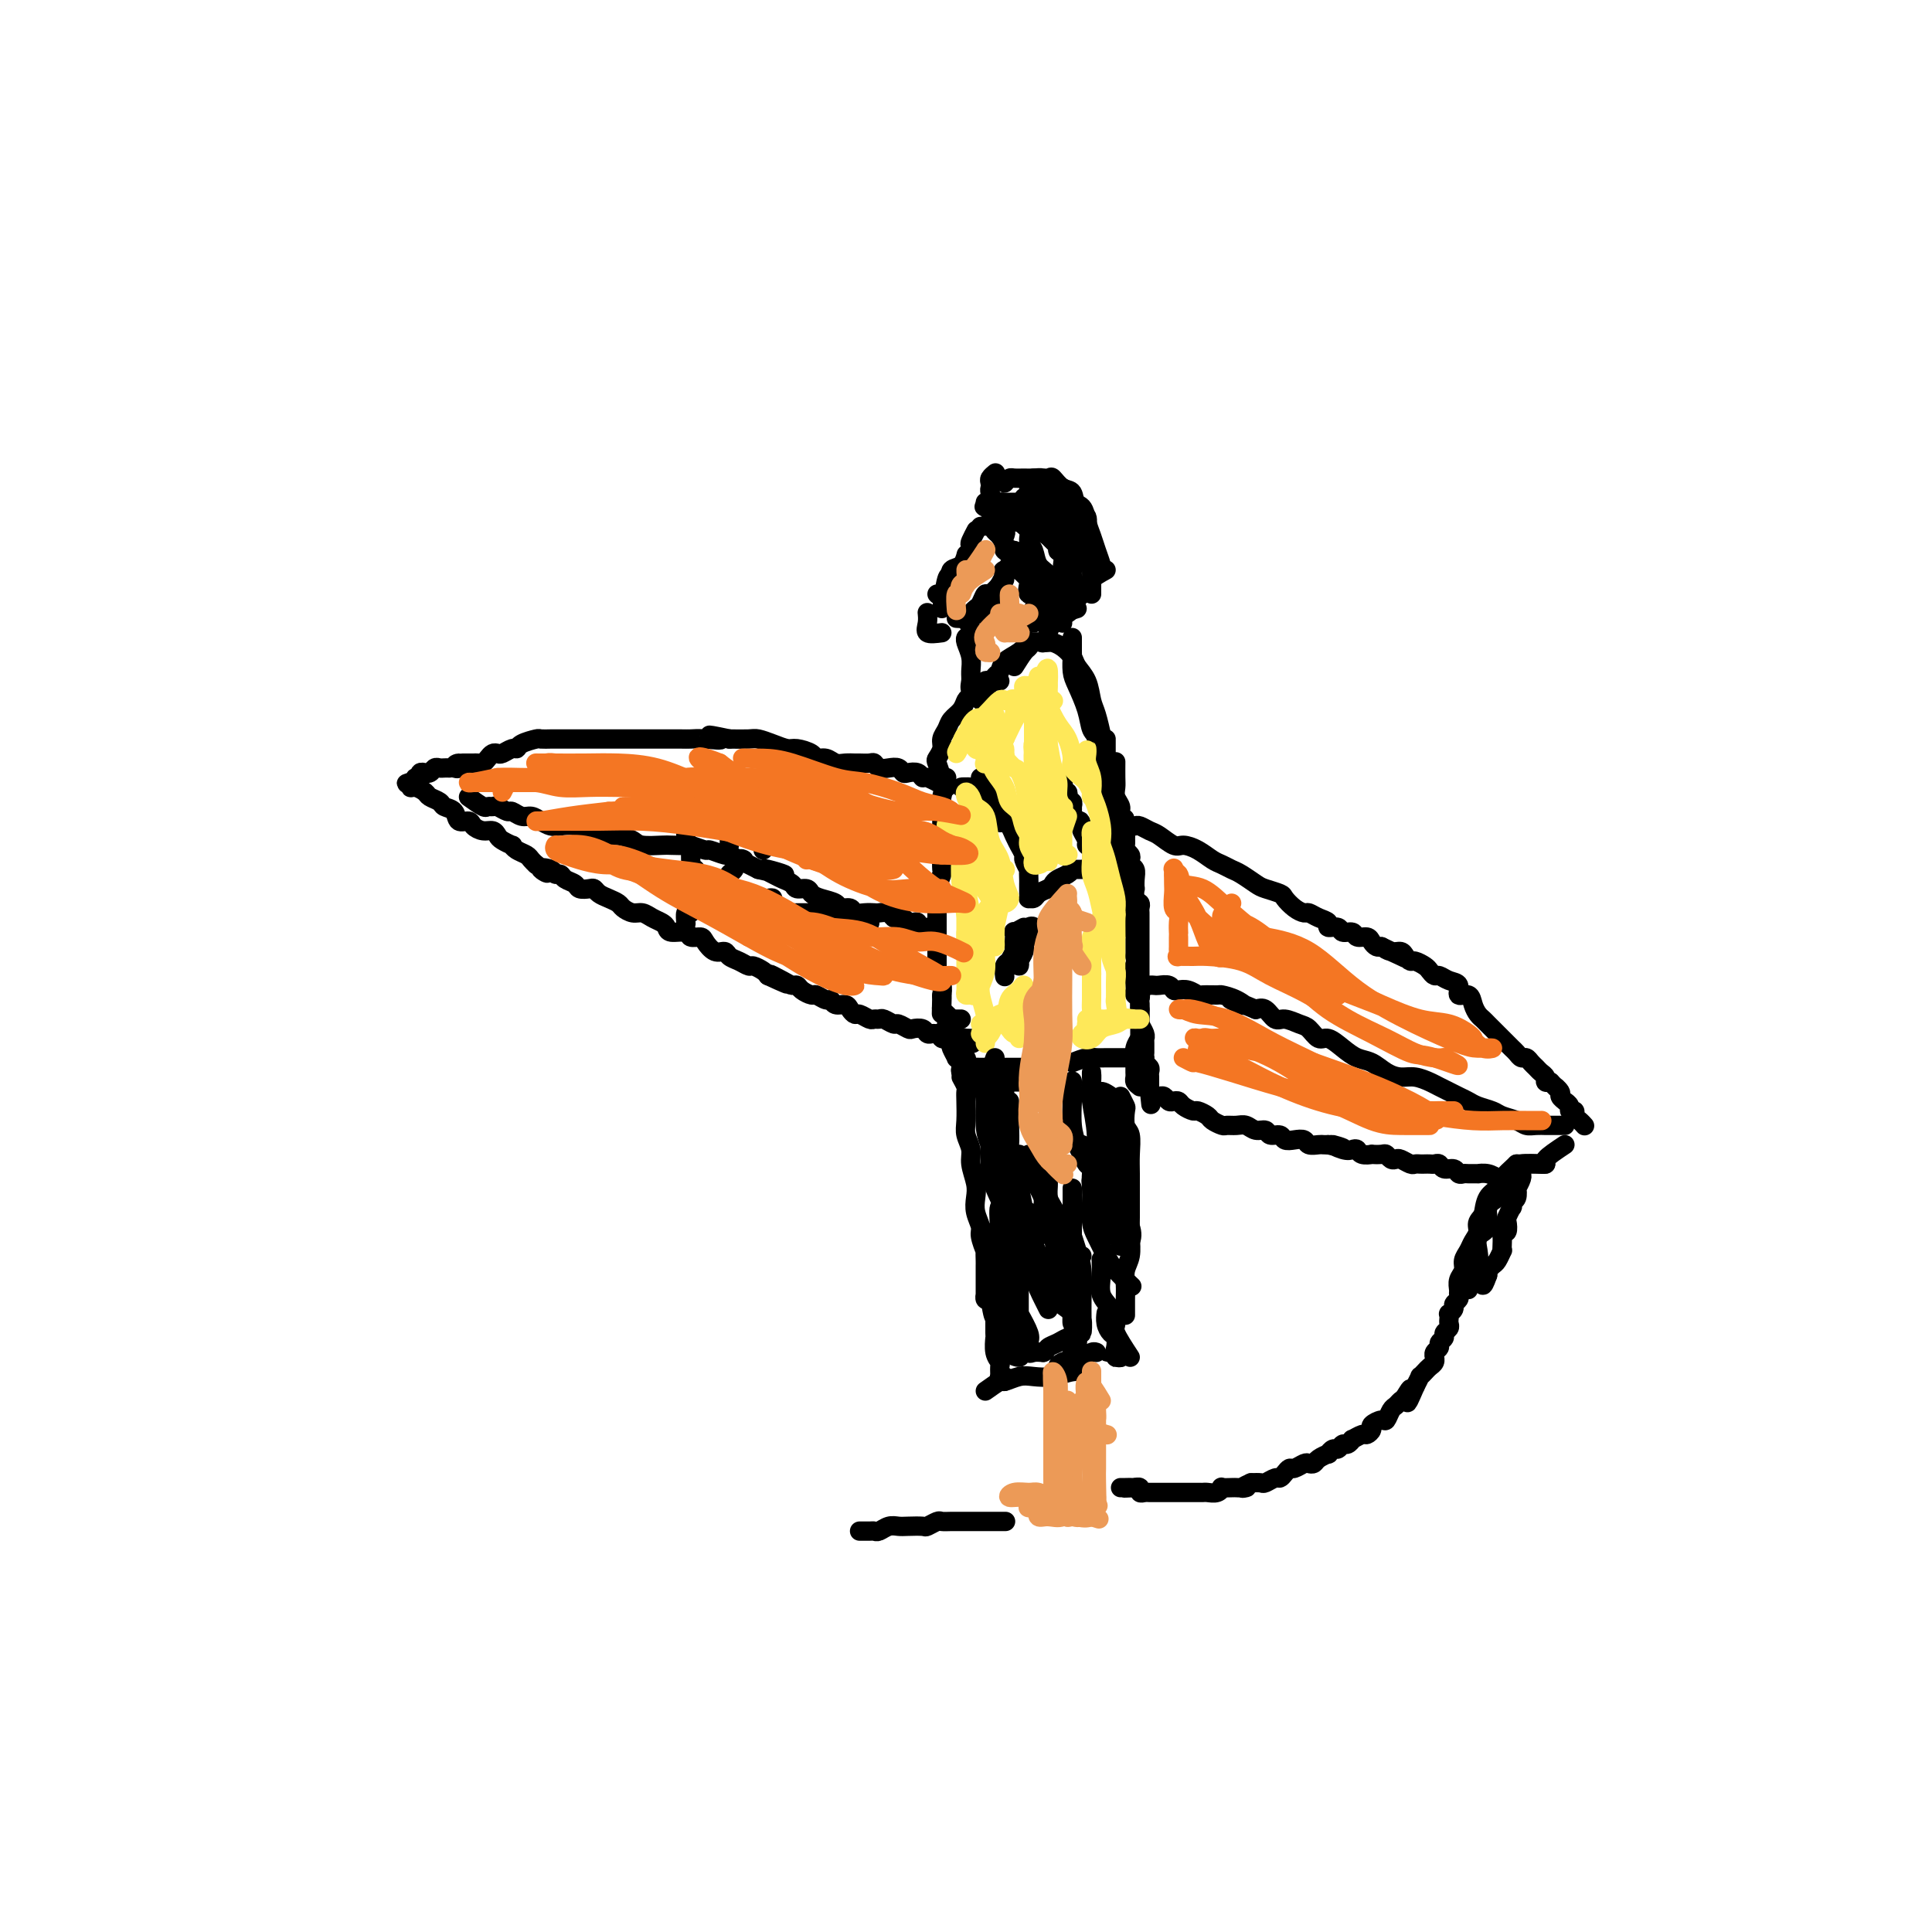 <svg viewBox='0 0 400 400' version='1.1' xmlns='http://www.w3.org/2000/svg' xmlns:xlink='http://www.w3.org/1999/xlink'><g fill='none' stroke='#000000' stroke-width='4' stroke-linecap='round' stroke-linejoin='round'><path d='M203,145c-0.847,-0.661 -1.695,-1.322 -2,-2c-0.305,-0.678 -0.068,-1.373 0,-2c0.068,-0.627 -0.034,-1.187 0,-2c0.034,-0.813 0.205,-1.878 0,-3c-0.205,-1.122 -0.786,-2.302 -1,-3c-0.214,-0.698 -0.061,-0.914 0,-1c0.061,-0.086 0.031,-0.043 0,0'/><path d='M195,131c-1.268,0.167 -2.536,0.333 -3,0c-0.464,-0.333 -0.125,-1.167 0,-2c0.125,-0.833 0.036,-1.667 0,-2c-0.036,-0.333 -0.018,-0.167 0,0'/><path d='M198,128c0.875,0.060 1.750,0.119 2,0c0.250,-0.119 -0.125,-0.417 0,0c0.125,0.417 0.750,1.548 1,2c0.250,0.452 0.125,0.226 0,0'/><path d='M195,126c0.339,-2.452 0.679,-4.905 1,-6c0.321,-1.095 0.625,-0.833 1,-1c0.375,-0.167 0.821,-0.762 1,-1c0.179,-0.238 0.089,-0.119 0,0'/><path d='M194,123c0.000,0.000 0.100,0.100 0.1,0.1'/><path d='M197,120c-0.196,-0.792 -0.393,-1.583 0,-2c0.393,-0.417 1.375,-0.458 2,-1c0.625,-0.542 0.893,-1.583 1,-2c0.107,-0.417 0.054,-0.208 0,0'/><path d='M202,114c-0.393,-0.369 -0.786,-0.738 -1,-1c-0.214,-0.262 -0.250,-0.417 0,-1c0.250,-0.583 0.786,-1.595 1,-2c0.214,-0.405 0.107,-0.202 0,0'/><path d='M205,109c0.000,0.000 0.100,0.100 0.1,0.1'/><path d='M205,106c0.000,0.000 0.100,0.100 0.1,0.1'/><path d='M204,104c0.000,0.000 0.100,0.100 0.1,0.1'/><path d='M206,105c-0.421,-1.179 -0.841,-2.358 -1,-3c-0.159,-0.642 -0.056,-0.747 0,-1c0.056,-0.253 0.067,-0.656 0,-1c-0.067,-0.344 -0.210,-0.631 0,-1c0.210,-0.369 0.774,-0.820 1,-1c0.226,-0.180 0.113,-0.090 0,0'/><path d='M208,100c0.357,-0.423 0.715,-0.846 1,-1c0.285,-0.154 0.499,-0.038 1,0c0.501,0.038 1.291,-0.000 2,0c0.709,0.000 1.339,0.039 2,0c0.661,-0.039 1.352,-0.155 2,0c0.648,0.155 1.251,0.580 2,1c0.749,0.420 1.642,0.834 2,1c0.358,0.166 0.179,0.083 0,0'/><path d='M213,101c1.200,0.328 2.399,0.657 3,1c0.601,0.343 0.603,0.702 1,1c0.397,0.298 1.189,0.536 2,1c0.811,0.464 1.640,1.155 2,2c0.360,0.845 0.251,1.843 1,3c0.749,1.157 2.357,2.473 3,3c0.643,0.527 0.322,0.263 0,0'/><path d='M205,105c0.772,-0.423 1.544,-0.846 2,-1c0.456,-0.154 0.596,-0.038 1,0c0.404,0.038 1.071,-0.002 2,0c0.929,0.002 2.121,0.046 3,0c0.879,-0.046 1.444,-0.180 2,0c0.556,0.180 1.102,0.675 2,1c0.898,0.325 2.148,0.479 3,1c0.852,0.521 1.306,1.410 2,2c0.694,0.590 1.627,0.883 2,1c0.373,0.117 0.187,0.059 0,0'/><path d='M213,103c0.207,-0.006 0.413,-0.012 1,0c0.587,0.012 1.553,0.042 2,0c0.447,-0.042 0.375,-0.158 1,0c0.625,0.158 1.946,0.589 3,1c1.054,0.411 1.841,0.803 2,1c0.159,0.197 -0.311,0.200 0,1c0.311,0.800 1.404,2.397 2,3c0.596,0.603 0.696,0.213 1,1c0.304,0.787 0.813,2.750 1,4c0.187,1.250 0.054,1.786 0,2c-0.054,0.214 -0.027,0.107 0,0'/><path d='M220,102c0.900,0.321 1.799,0.641 2,1c0.201,0.359 -0.297,0.756 0,1c0.297,0.244 1.390,0.335 2,1c0.610,0.665 0.738,1.905 1,3c0.262,1.095 0.659,2.045 1,3c0.341,0.955 0.628,1.916 1,3c0.372,1.084 0.831,2.292 1,3c0.169,0.708 0.048,0.917 0,1c-0.048,0.083 -0.024,0.042 0,0'/><path d='M214,99c1.200,0.058 2.400,0.117 3,0c0.600,-0.117 0.599,-0.408 1,0c0.401,0.408 1.203,1.516 2,2c0.797,0.484 1.591,0.345 2,1c0.409,0.655 0.435,2.105 1,3c0.565,0.895 1.668,1.237 2,2c0.332,0.763 -0.107,1.947 0,3c0.107,1.053 0.761,1.973 1,3c0.239,1.027 0.064,2.160 0,3c-0.064,0.840 -0.017,1.388 0,2c0.017,0.612 0.005,1.288 0,2c-0.005,0.712 -0.001,1.461 0,2c0.001,0.539 0.000,0.868 0,1c-0.000,0.132 -0.000,0.066 0,0'/><path d='M229,118c-1.209,0.665 -2.418,1.330 -3,2c-0.582,0.670 -0.538,1.345 -1,2c-0.462,0.655 -1.430,1.289 -2,2c-0.570,0.711 -0.741,1.497 -1,2c-0.259,0.503 -0.605,0.722 -1,1c-0.395,0.278 -0.837,0.613 -1,1c-0.163,0.387 -0.047,0.825 0,1c0.047,0.175 0.023,0.088 0,0'/><path d='M223,126c-1.176,0.325 -2.353,0.650 -3,1c-0.647,0.350 -0.766,0.724 -1,1c-0.234,0.276 -0.585,0.452 -1,1c-0.415,0.548 -0.895,1.466 -1,2c-0.105,0.534 0.164,0.682 0,1c-0.164,0.318 -0.761,0.805 -1,1c-0.239,0.195 -0.119,0.097 0,0'/><path d='M203,109c0.753,-0.098 1.507,-0.195 2,0c0.493,0.195 0.727,0.683 1,1c0.273,0.317 0.585,0.463 1,1c0.415,0.537 0.935,1.464 1,2c0.065,0.536 -0.323,0.680 0,1c0.323,0.320 1.356,0.817 2,1c0.644,0.183 0.898,0.052 1,0c0.102,-0.052 0.051,-0.026 0,0'/><path d='M206,109c0.829,0.362 1.659,0.724 2,1c0.341,0.276 0.195,0.466 0,1c-0.195,0.534 -0.437,1.413 0,2c0.437,0.587 1.553,0.882 2,1c0.447,0.118 0.223,0.059 0,0'/><path d='M210,114c-0.452,1.185 -0.905,2.369 -1,3c-0.095,0.631 0.167,0.708 0,1c-0.167,0.292 -0.762,0.798 -1,1c-0.238,0.202 -0.119,0.101 0,0'/><path d='M212,115c-1.685,1.286 -3.369,2.573 -4,3c-0.631,0.427 -0.208,-0.004 0,0c0.208,0.004 0.200,0.444 0,1c-0.200,0.556 -0.592,1.226 -1,2c-0.408,0.774 -0.831,1.650 -1,2c-0.169,0.350 -0.085,0.175 0,0'/><path d='M208,120c-1.179,1.323 -2.358,2.645 -3,3c-0.642,0.355 -0.747,-0.259 -1,0c-0.253,0.259 -0.656,1.389 -1,2c-0.344,0.611 -0.631,0.703 -1,1c-0.369,0.297 -0.820,0.799 -1,1c-0.180,0.201 -0.090,0.100 0,0'/><path d='M207,123c-1.298,0.762 -2.595,1.524 -3,2c-0.405,0.476 0.083,0.667 0,1c-0.083,0.333 -0.738,0.810 -1,1c-0.262,0.190 -0.131,0.095 0,0'/><path d='M211,108c0.872,0.658 1.744,1.317 2,2c0.256,0.683 -0.103,1.391 0,2c0.103,0.609 0.669,1.120 1,2c0.331,0.880 0.429,2.131 1,3c0.571,0.869 1.617,1.357 2,2c0.383,0.643 0.103,1.442 0,2c-0.103,0.558 -0.029,0.874 0,1c0.029,0.126 0.015,0.063 0,0'/><path d='M213,115c0.476,1.199 0.953,2.397 1,3c0.047,0.603 -0.335,0.610 0,1c0.335,0.390 1.386,1.162 2,2c0.614,0.838 0.792,1.741 1,2c0.208,0.259 0.448,-0.126 1,0c0.552,0.126 1.418,0.765 2,1c0.582,0.235 0.881,0.067 1,0c0.119,-0.067 0.060,-0.034 0,0'/><path d='M213,118c0.331,0.787 0.662,1.574 1,2c0.338,0.426 0.683,0.492 1,1c0.317,0.508 0.607,1.456 1,2c0.393,0.544 0.889,0.682 1,1c0.111,0.318 -0.162,0.816 0,1c0.162,0.184 0.761,0.052 1,0c0.239,-0.052 0.120,-0.026 0,0'/><path d='M211,118c0.831,0.797 1.662,1.594 2,2c0.338,0.406 0.182,0.421 0,1c-0.182,0.579 -0.389,1.722 0,2c0.389,0.278 1.374,-0.310 2,0c0.626,0.310 0.893,1.517 1,2c0.107,0.483 0.053,0.241 0,0'/><path d='M215,118c-0.002,1.170 -0.004,2.341 0,3c0.004,0.659 0.015,0.807 0,1c-0.015,0.193 -0.057,0.433 0,1c0.057,0.567 0.211,1.462 0,2c-0.211,0.538 -0.789,0.719 -1,1c-0.211,0.281 -0.057,0.663 0,1c0.057,0.337 0.015,0.629 0,1c-0.015,0.371 -0.004,0.820 0,1c0.004,0.180 0.002,0.090 0,0'/><path d='M217,123c-0.843,1.147 -1.687,2.293 -2,3c-0.313,0.707 -0.096,0.974 0,1c0.096,0.026 0.070,-0.187 0,0c-0.070,0.187 -0.184,0.776 0,1c0.184,0.224 0.665,0.082 1,0c0.335,-0.082 0.523,-0.105 1,-1c0.477,-0.895 1.242,-2.663 2,-4c0.758,-1.337 1.510,-2.244 2,-3c0.490,-0.756 0.719,-1.363 1,-2c0.281,-0.637 0.613,-1.305 1,-2c0.387,-0.695 0.828,-1.419 1,-2c0.172,-0.581 0.076,-1.020 0,-2c-0.076,-0.980 -0.132,-2.500 0,-3c0.132,-0.500 0.453,0.020 0,0c-0.453,-0.020 -1.679,-0.580 -2,-1c-0.321,-0.420 0.264,-0.701 0,-1c-0.264,-0.299 -1.376,-0.615 -2,-1c-0.624,-0.385 -0.758,-0.839 -1,-1c-0.242,-0.161 -0.590,-0.030 -1,0c-0.410,0.030 -0.881,-0.042 -1,0c-0.119,0.042 0.112,0.197 0,0c-0.112,-0.197 -0.569,-0.745 -1,-1c-0.431,-0.255 -0.838,-0.216 -1,0c-0.162,0.216 -0.081,0.608 0,1'/><path d='M215,105c-1.436,-0.710 -0.526,-0.485 0,0c0.526,0.485 0.666,1.229 1,2c0.334,0.771 0.860,1.570 1,2c0.140,0.430 -0.105,0.490 0,1c0.105,0.510 0.561,1.468 1,2c0.439,0.532 0.863,0.638 1,1c0.137,0.362 -0.012,0.980 0,1c0.012,0.020 0.187,-0.557 0,-1c-0.187,-0.443 -0.735,-0.752 -1,-1c-0.265,-0.248 -0.246,-0.434 -1,-1c-0.754,-0.566 -2.281,-1.511 -3,-2c-0.719,-0.489 -0.630,-0.523 -1,-1c-0.370,-0.477 -1.198,-1.396 -2,-2c-0.802,-0.604 -1.577,-0.894 -2,-1c-0.423,-0.106 -0.493,-0.029 -1,0c-0.507,0.029 -1.450,0.011 -2,0c-0.550,-0.011 -0.705,-0.014 -1,0c-0.295,0.014 -0.730,0.046 -1,0c-0.270,-0.046 -0.376,-0.170 0,0c0.376,0.170 1.236,0.634 2,1c0.764,0.366 1.434,0.634 2,1c0.566,0.366 1.028,0.830 2,1c0.972,0.170 2.454,0.046 3,0c0.546,-0.046 0.156,-0.013 0,0c-0.156,0.013 -0.078,0.007 0,0'/><path d='M212,103c0.366,0.059 0.732,0.118 1,0c0.268,-0.118 0.439,-0.412 1,0c0.561,0.412 1.513,1.532 2,2c0.487,0.468 0.508,0.285 1,1c0.492,0.715 1.456,2.328 2,3c0.544,0.672 0.668,0.404 1,1c0.332,0.596 0.874,2.058 1,3c0.126,0.942 -0.162,1.366 0,2c0.162,0.634 0.776,1.480 1,2c0.224,0.520 0.060,0.714 0,1c-0.060,0.286 -0.016,0.664 0,1c0.016,0.336 0.004,0.629 0,1c-0.004,0.371 -0.001,0.820 0,1c0.001,0.180 0.001,0.090 0,0'/><path d='M217,107c-0.017,0.748 -0.034,1.496 0,2c0.034,0.504 0.118,0.764 0,1c-0.118,0.236 -0.438,0.448 0,1c0.438,0.552 1.634,1.444 2,2c0.366,0.556 -0.098,0.775 0,1c0.098,0.225 0.757,0.457 1,1c0.243,0.543 0.069,1.398 0,2c-0.069,0.602 -0.033,0.951 0,1c0.033,0.049 0.061,-0.204 0,0c-0.061,0.204 -0.213,0.864 0,1c0.213,0.136 0.789,-0.252 1,0c0.211,0.252 0.057,1.145 0,2c-0.057,0.855 -0.016,1.673 0,2c0.016,0.327 0.008,0.164 0,0'/><path d='M204,143c0.742,-1.203 1.485,-2.407 2,-3c0.515,-0.593 0.804,-0.576 1,-1c0.196,-0.424 0.300,-1.289 1,-2c0.700,-0.711 1.996,-1.268 3,-2c1.004,-0.732 1.715,-1.638 2,-2c0.285,-0.362 0.142,-0.181 0,0'/><path d='M210,138c0.748,-1.185 1.497,-2.370 2,-3c0.503,-0.630 0.762,-0.705 1,-1c0.238,-0.295 0.456,-0.811 1,-1c0.544,-0.189 1.416,-0.051 2,0c0.584,0.051 0.881,0.015 1,0c0.119,-0.015 0.059,-0.007 0,0'/><path d='M218,133c0.635,0.240 1.269,0.480 2,1c0.731,0.520 1.558,1.320 2,2c0.442,0.680 0.500,1.241 1,2c0.500,0.759 1.440,1.717 2,3c0.560,1.283 0.738,2.890 1,4c0.262,1.110 0.609,1.722 1,3c0.391,1.278 0.826,3.222 1,4c0.174,0.778 0.087,0.389 0,0'/><path d='M222,132c-0.004,1.230 -0.008,2.460 0,3c0.008,0.540 0.029,0.390 0,1c-0.029,0.610 -0.109,1.981 0,3c0.109,1.019 0.406,1.685 1,3c0.594,1.315 1.483,3.279 2,5c0.517,1.721 0.661,3.200 1,4c0.339,0.800 0.875,0.922 1,2c0.125,1.078 -0.159,3.114 0,4c0.159,0.886 0.761,0.622 1,1c0.239,0.378 0.117,1.397 0,2c-0.117,0.603 -0.227,0.791 0,1c0.227,0.209 0.792,0.441 1,0c0.208,-0.441 0.059,-1.555 0,-2c-0.059,-0.445 -0.030,-0.223 0,0'/><path d='M229,158c-0.000,-2.173 -0.000,-4.346 0,-5c0.000,-0.654 0.000,0.210 0,1c-0.000,0.790 -0.000,1.507 0,2c0.000,0.493 0.000,0.761 0,1c-0.000,0.239 -0.001,0.448 0,1c0.001,0.552 0.004,1.447 0,2c-0.004,0.553 -0.016,0.764 0,1c0.016,0.236 0.061,0.496 0,1c-0.061,0.504 -0.226,1.252 0,2c0.226,0.748 0.845,1.496 1,2c0.155,0.504 -0.155,0.766 0,1c0.155,0.234 0.773,0.441 1,1c0.227,0.559 0.061,1.469 0,2c-0.061,0.531 -0.016,0.681 0,1c0.016,0.319 0.005,0.805 0,1c-0.005,0.195 -0.002,0.097 0,0'/><path d='M234,171c0.360,0.027 0.719,0.053 1,0c0.281,-0.053 0.483,-0.187 1,0c0.517,0.187 1.349,0.693 2,1c0.651,0.307 1.123,0.415 2,1c0.877,0.585 2.160,1.648 3,2c0.840,0.352 1.236,-0.008 2,0c0.764,0.008 1.894,0.382 3,1c1.106,0.618 2.187,1.479 3,2c0.813,0.521 1.357,0.703 2,1c0.643,0.297 1.384,0.710 2,1c0.616,0.290 1.106,0.458 2,1c0.894,0.542 2.193,1.458 3,2c0.807,0.542 1.123,0.709 2,1c0.877,0.291 2.314,0.704 3,1c0.686,0.296 0.620,0.475 1,1c0.380,0.525 1.206,1.397 2,2c0.794,0.603 1.556,0.936 2,1c0.444,0.064 0.571,-0.142 1,0c0.429,0.142 1.160,0.630 2,1c0.840,0.370 1.787,0.620 2,1c0.213,0.380 -0.309,0.890 0,1c0.309,0.110 1.449,-0.182 2,0c0.551,0.182 0.515,0.836 1,1c0.485,0.164 1.492,-0.163 2,0c0.508,0.163 0.517,0.814 1,1c0.483,0.186 1.439,-0.095 2,0c0.561,0.095 0.728,0.564 1,1c0.272,0.436 0.649,0.839 1,1c0.351,0.161 0.675,0.081 1,0'/><path d='M286,196c8.527,4.091 3.843,1.818 2,1c-1.843,-0.818 -0.846,-0.182 0,0c0.846,0.182 1.540,-0.092 2,0c0.460,0.092 0.687,0.549 1,1c0.313,0.451 0.714,0.895 1,1c0.286,0.105 0.457,-0.131 1,0c0.543,0.131 1.457,0.627 2,1c0.543,0.373 0.714,0.623 1,1c0.286,0.377 0.688,0.879 1,1c0.312,0.121 0.535,-0.141 1,0c0.465,0.141 1.171,0.685 2,1c0.829,0.315 1.780,0.403 2,1c0.220,0.597 -0.292,1.704 0,2c0.292,0.296 1.387,-0.220 2,0c0.613,0.220 0.745,1.176 1,2c0.255,0.824 0.631,1.516 1,2c0.369,0.484 0.729,0.760 1,1c0.271,0.240 0.454,0.446 1,1c0.546,0.554 1.456,1.458 2,2c0.544,0.542 0.723,0.724 1,1c0.277,0.276 0.652,0.648 1,1c0.348,0.352 0.671,0.686 1,1c0.329,0.314 0.666,0.609 1,1c0.334,0.391 0.667,0.878 1,1c0.333,0.122 0.668,-0.122 1,0c0.332,0.122 0.663,0.611 1,1c0.337,0.389 0.682,0.679 1,1c0.318,0.321 0.611,0.674 1,1c0.389,0.326 0.874,0.626 1,1c0.126,0.374 -0.107,0.821 0,1c0.107,0.179 0.553,0.089 1,0'/><path d='M321,224c3.410,3.426 1.434,1.492 1,1c-0.434,-0.492 0.672,0.459 1,1c0.328,0.541 -0.123,0.671 0,1c0.123,0.329 0.822,0.858 1,1c0.178,0.142 -0.163,-0.103 0,0c0.163,0.103 0.831,0.552 1,1c0.169,0.448 -0.161,0.894 0,1c0.161,0.106 0.814,-0.129 1,0c0.186,0.129 -0.094,0.623 0,1c0.094,0.377 0.561,0.637 1,1c0.439,0.363 0.849,0.828 1,1c0.151,0.172 0.043,0.049 0,0c-0.043,-0.049 -0.022,-0.025 0,0'/><path d='M324,237c-1.737,1.155 -3.473,2.309 -4,3c-0.527,0.691 0.156,0.917 0,1c-0.156,0.083 -1.152,0.022 -2,0c-0.848,-0.022 -1.547,-0.006 -2,0c-0.453,0.006 -0.660,0.002 -1,0c-0.340,-0.002 -0.811,-0.000 -1,0c-0.189,0.000 -0.094,0.000 0,0'/><path d='M320,241c-2.115,-0.086 -4.231,-0.173 -5,0c-0.769,0.173 -0.192,0.605 0,1c0.192,0.395 -0.000,0.754 0,1c0.000,0.246 0.192,0.380 0,1c-0.192,0.620 -0.770,1.725 -1,2c-0.230,0.275 -0.113,-0.282 0,0c0.113,0.282 0.223,1.403 0,2c-0.223,0.597 -0.778,0.669 -1,1c-0.222,0.331 -0.111,0.919 0,1c0.111,0.081 0.222,-0.347 0,0c-0.222,0.347 -0.778,1.468 -1,2c-0.222,0.532 -0.112,0.475 0,1c0.112,0.525 0.226,1.634 0,2c-0.226,0.366 -0.792,-0.009 -1,0c-0.208,0.009 -0.059,0.401 0,1c0.059,0.599 0.027,1.403 0,2c-0.027,0.597 -0.050,0.987 0,1c0.050,0.013 0.171,-0.351 0,0c-0.171,0.351 -0.634,1.417 -1,2c-0.366,0.583 -0.634,0.682 -1,1c-0.366,0.318 -0.829,0.855 -1,1c-0.171,0.145 -0.049,-0.101 0,0c0.049,0.101 0.024,0.551 0,1'/><path d='M308,264c-1.309,3.708 -1.083,1.478 -1,1c0.083,-0.478 0.022,0.794 0,1c-0.022,0.206 -0.006,-0.656 0,-1c0.006,-0.344 0.003,-0.172 0,0'/><path d='M314,241c-1.264,1.171 -2.529,2.342 -3,3c-0.471,0.658 -0.149,0.803 0,1c0.149,0.197 0.123,0.447 0,1c-0.123,0.553 -0.345,1.411 -1,2c-0.655,0.589 -1.744,0.911 -2,2c-0.256,1.089 0.320,2.945 0,4c-0.320,1.055 -1.535,1.309 -2,2c-0.465,0.691 -0.181,1.820 0,3c0.181,1.180 0.259,2.412 0,3c-0.259,0.588 -0.854,0.532 -1,1c-0.146,0.468 0.156,1.459 0,2c-0.156,0.541 -0.771,0.632 -1,1c-0.229,0.368 -0.073,1.015 0,1c0.073,-0.015 0.061,-0.691 0,-1c-0.061,-0.309 -0.172,-0.250 0,-1c0.172,-0.750 0.628,-2.309 1,-4c0.372,-1.691 0.660,-3.515 1,-5c0.340,-1.485 0.733,-2.630 1,-4c0.267,-1.370 0.409,-2.964 1,-4c0.591,-1.036 1.633,-1.515 2,-2c0.367,-0.485 0.060,-0.977 0,-1c-0.060,-0.023 0.126,0.422 0,1c-0.126,0.578 -0.563,1.289 -1,2'/><path d='M309,248c0.517,-2.333 -0.190,0.333 -1,2c-0.810,1.667 -1.724,2.333 -2,3c-0.276,0.667 0.085,1.333 0,2c-0.085,0.667 -0.615,1.333 -1,2c-0.385,0.667 -0.625,1.334 -1,2c-0.375,0.666 -0.885,1.330 -1,2c-0.115,0.670 0.167,1.345 0,2c-0.167,0.655 -0.781,1.289 -1,2c-0.219,0.711 -0.044,1.500 0,2c0.044,0.500 -0.045,0.712 0,1c0.045,0.288 0.222,0.651 0,1c-0.222,0.349 -0.844,0.685 -1,1c-0.156,0.315 0.154,0.609 0,1c-0.154,0.391 -0.772,0.878 -1,1c-0.228,0.122 -0.065,-0.122 0,0c0.065,0.122 0.033,0.610 0,1c-0.033,0.390 -0.065,0.682 0,1c0.065,0.318 0.229,0.663 0,1c-0.229,0.337 -0.850,0.667 -1,1c-0.150,0.333 0.170,0.667 0,1c-0.170,0.333 -0.830,0.663 -1,1c-0.170,0.337 0.152,0.682 0,1c-0.152,0.318 -0.776,0.610 -1,1c-0.224,0.390 -0.049,0.878 0,1c0.049,0.122 -0.029,-0.121 0,0c0.029,0.121 0.166,0.605 0,1c-0.166,0.395 -0.636,0.700 -1,1c-0.364,0.300 -0.623,0.596 -1,1c-0.377,0.404 -0.871,0.916 -1,1c-0.129,0.084 0.106,-0.262 0,0c-0.106,0.262 -0.553,1.131 -1,2'/><path d='M293,287c-2.654,6.212 -1.288,2.240 -1,1c0.288,-1.240 -0.500,0.250 -1,1c-0.500,0.750 -0.710,0.760 -1,1c-0.290,0.240 -0.660,0.708 -1,1c-0.340,0.292 -0.651,0.407 -1,1c-0.349,0.593 -0.738,1.666 -1,2c-0.262,0.334 -0.398,-0.069 -1,0c-0.602,0.069 -1.672,0.611 -2,1c-0.328,0.389 0.085,0.625 0,1c-0.085,0.375 -0.667,0.889 -1,1c-0.333,0.111 -0.418,-0.182 -1,0c-0.582,0.182 -1.662,0.837 -2,1c-0.338,0.163 0.064,-0.168 0,0c-0.064,0.168 -0.596,0.834 -1,1c-0.404,0.166 -0.681,-0.166 -1,0c-0.319,0.166 -0.681,0.832 -1,1c-0.319,0.168 -0.596,-0.162 -1,0c-0.404,0.162 -0.935,0.814 -1,1c-0.065,0.186 0.334,-0.095 0,0c-0.334,0.095 -1.403,0.565 -2,1c-0.597,0.435 -0.723,0.834 -1,1c-0.277,0.166 -0.704,0.100 -1,0c-0.296,-0.100 -0.461,-0.233 -1,0c-0.539,0.233 -1.453,0.832 -2,1c-0.547,0.168 -0.728,-0.095 -1,0c-0.272,0.095 -0.635,0.547 -1,1c-0.365,0.453 -0.730,0.906 -1,1c-0.270,0.094 -0.443,-0.171 -1,0c-0.557,0.171 -1.496,0.777 -2,1c-0.504,0.223 -0.573,0.064 -1,0c-0.427,-0.064 -1.214,-0.032 -2,0'/><path d='M259,307c-3.274,1.464 -1.459,1.125 -1,1c0.459,-0.125 -0.437,-0.034 -1,0c-0.563,0.034 -0.794,0.013 -1,0c-0.206,-0.013 -0.388,-0.018 -1,0c-0.612,0.018 -1.656,0.057 -2,0c-0.344,-0.057 0.010,-0.211 0,0c-0.010,0.211 -0.384,0.789 -1,1c-0.616,0.211 -1.473,0.057 -2,0c-0.527,-0.057 -0.723,-0.015 -1,0c-0.277,0.015 -0.634,0.004 -1,0c-0.366,-0.004 -0.742,-0.001 -1,0c-0.258,0.001 -0.398,0.000 -1,0c-0.602,-0.000 -1.667,-0.000 -2,0c-0.333,0.000 0.065,0.000 0,0c-0.065,-0.000 -0.595,-0.000 -1,0c-0.405,0.000 -0.686,0.000 -1,0c-0.314,-0.000 -0.661,-0.000 -1,0c-0.339,0.000 -0.669,0.001 -1,0c-0.331,-0.001 -0.662,-0.004 -1,0c-0.338,0.004 -0.683,0.015 -1,0c-0.317,-0.015 -0.607,-0.057 -1,0c-0.393,0.057 -0.889,0.211 -1,0c-0.111,-0.211 0.162,-0.788 0,-1c-0.162,-0.212 -0.761,-0.061 -1,0c-0.239,0.061 -0.120,0.030 0,0'/><path d='M235,308c-3.895,0.155 -1.632,0.041 -1,0c0.632,-0.041 -0.368,-0.011 -1,0c-0.632,0.011 -0.895,0.003 -1,0c-0.105,-0.003 -0.053,-0.002 0,0'/><path d='M179,317c-0.624,-0.002 -1.247,-0.004 -1,0c0.247,0.004 1.365,0.015 2,0c0.635,-0.015 0.788,-0.057 1,0c0.212,0.057 0.484,0.211 1,0c0.516,-0.211 1.275,-0.788 2,-1c0.725,-0.212 1.417,-0.061 2,0c0.583,0.061 1.059,0.030 2,0c0.941,-0.030 2.349,-0.061 3,0c0.651,0.061 0.546,0.212 1,0c0.454,-0.212 1.469,-0.789 2,-1c0.531,-0.211 0.580,-0.057 1,0c0.420,0.057 1.212,0.015 2,0c0.788,-0.015 1.573,-0.004 2,0c0.427,0.004 0.496,0.001 1,0c0.504,-0.001 1.443,-0.000 2,0c0.557,0.000 0.731,0.000 1,0c0.269,-0.000 0.632,-0.000 1,0c0.368,0.000 0.739,0.000 1,0c0.261,-0.000 0.410,-0.000 1,0c0.590,0.000 1.620,0.000 2,0c0.380,-0.000 0.108,-0.000 0,0c-0.108,0.000 -0.054,0.000 0,0'/><path d='M239,227c0.334,0.030 0.667,0.060 1,0c0.333,-0.060 0.665,-0.209 1,0c0.335,0.209 0.671,0.778 1,1c0.329,0.222 0.650,0.097 1,0c0.350,-0.097 0.728,-0.167 1,0c0.272,0.167 0.439,0.569 1,1c0.561,0.431 1.516,0.890 2,1c0.484,0.110 0.496,-0.128 1,0c0.504,0.128 1.500,0.623 2,1c0.500,0.377 0.504,0.636 1,1c0.496,0.364 1.483,0.834 2,1c0.517,0.166 0.562,0.029 1,0c0.438,-0.029 1.268,0.049 2,0c0.732,-0.049 1.366,-0.224 2,0c0.634,0.224 1.268,0.848 2,1c0.732,0.152 1.561,-0.169 2,0c0.439,0.169 0.489,0.829 1,1c0.511,0.171 1.484,-0.147 2,0c0.516,0.147 0.576,0.757 1,1c0.424,0.243 1.213,0.118 2,0c0.787,-0.118 1.573,-0.228 2,0c0.427,0.228 0.496,0.793 1,1c0.504,0.207 1.443,0.056 2,0c0.557,-0.056 0.730,-0.016 1,0c0.270,0.016 0.635,0.008 1,0'/><path d='M275,237c5.703,1.487 1.961,0.206 1,0c-0.961,-0.206 0.861,0.663 2,1c1.139,0.337 1.596,0.143 2,0c0.404,-0.143 0.756,-0.234 1,0c0.244,0.234 0.380,0.794 1,1c0.620,0.206 1.724,0.059 2,0c0.276,-0.059 -0.277,-0.030 0,0c0.277,0.030 1.383,0.059 2,0c0.617,-0.059 0.747,-0.208 1,0c0.253,0.208 0.631,0.774 1,1c0.369,0.226 0.729,0.113 1,0c0.271,-0.113 0.454,-0.226 1,0c0.546,0.226 1.456,0.793 2,1c0.544,0.207 0.723,0.056 1,0c0.277,-0.056 0.652,-0.016 1,0c0.348,0.016 0.670,0.008 1,0c0.330,-0.008 0.670,-0.017 1,0c0.330,0.017 0.652,0.061 1,0c0.348,-0.061 0.724,-0.227 1,0c0.276,0.227 0.454,0.845 1,1c0.546,0.155 1.461,-0.155 2,0c0.539,0.155 0.703,0.774 1,1c0.297,0.226 0.726,0.060 1,0c0.274,-0.060 0.392,-0.013 1,0c0.608,0.013 1.706,-0.008 2,0c0.294,0.008 -0.215,0.044 0,0c0.215,-0.044 1.154,-0.169 2,0c0.846,0.169 1.598,0.633 2,1c0.402,0.367 0.454,0.637 1,1c0.546,0.363 1.584,0.818 2,1c0.416,0.182 0.208,0.091 0,0'/><path d='M324,233c-1.202,-0.002 -2.404,-0.003 -3,0c-0.596,0.003 -0.586,0.012 -1,0c-0.414,-0.012 -1.250,-0.045 -2,0c-0.750,0.045 -1.412,0.167 -2,0c-0.588,-0.167 -1.103,-0.622 -2,-1c-0.897,-0.378 -2.178,-0.678 -3,-1c-0.822,-0.322 -1.187,-0.668 -2,-1c-0.813,-0.332 -2.076,-0.652 -3,-1c-0.924,-0.348 -1.510,-0.724 -2,-1c-0.490,-0.276 -0.882,-0.452 -2,-1c-1.118,-0.548 -2.960,-1.469 -4,-2c-1.040,-0.531 -1.279,-0.671 -2,-1c-0.721,-0.329 -1.925,-0.847 -3,-1c-1.075,-0.153 -2.020,0.059 -3,0c-0.980,-0.059 -1.996,-0.388 -3,-1c-1.004,-0.612 -1.998,-1.507 -3,-2c-1.002,-0.493 -2.012,-0.584 -3,-1c-0.988,-0.416 -1.954,-1.158 -3,-2c-1.046,-0.842 -2.171,-1.785 -3,-2c-0.829,-0.215 -1.363,0.298 -2,0c-0.637,-0.298 -1.378,-1.408 -2,-2c-0.622,-0.592 -1.125,-0.667 -2,-1c-0.875,-0.333 -2.121,-0.924 -3,-1c-0.879,-0.076 -1.390,0.364 -2,0c-0.610,-0.364 -1.317,-1.533 -2,-2c-0.683,-0.467 -1.341,-0.234 -2,0'/><path d='M260,209c-8.556,-3.586 -4.447,-1.549 -3,-1c1.447,0.549 0.232,-0.388 -1,-1c-1.232,-0.612 -2.479,-0.900 -3,-1c-0.521,-0.100 -0.314,-0.013 -1,0c-0.686,0.013 -2.264,-0.048 -3,0c-0.736,0.048 -0.630,0.205 -1,0c-0.370,-0.205 -1.216,-0.773 -2,-1c-0.784,-0.227 -1.505,-0.113 -2,0c-0.495,0.113 -0.762,0.226 -1,0c-0.238,-0.226 -0.445,-0.792 -1,-1c-0.555,-0.208 -1.458,-0.060 -2,0c-0.542,0.060 -0.723,0.030 -1,0c-0.277,-0.030 -0.648,-0.060 -1,0c-0.352,0.060 -0.683,0.208 -1,0c-0.317,-0.208 -0.621,-0.774 -1,-1c-0.379,-0.226 -0.834,-0.112 -1,0c-0.166,0.112 -0.045,0.222 0,0c0.045,-0.222 0.013,-0.778 0,-1c-0.013,-0.222 -0.006,-0.111 0,0'/><path d='M231,171c-0.001,1.181 -0.001,2.362 0,3c0.001,0.638 0.004,0.735 0,1c-0.004,0.265 -0.016,0.700 0,1c0.016,0.300 0.061,0.465 0,1c-0.061,0.535 -0.226,1.439 0,2c0.226,0.561 0.844,0.780 1,1c0.156,0.220 -0.151,0.440 0,1c0.151,0.560 0.758,1.459 1,2c0.242,0.541 0.117,0.722 0,1c-0.117,0.278 -0.228,0.652 0,1c0.228,0.348 0.793,0.670 1,1c0.207,0.330 0.054,0.669 0,1c-0.054,0.331 -0.011,0.653 0,1c0.011,0.347 -0.011,0.719 0,1c0.011,0.281 0.056,0.470 0,1c-0.056,0.530 -0.211,1.402 0,2c0.211,0.598 0.789,0.921 1,1c0.211,0.079 0.057,-0.085 0,0c-0.057,0.085 -0.015,0.418 0,1c0.015,0.582 0.004,1.414 0,2c-0.004,0.586 -0.001,0.927 0,1c0.001,0.073 0.000,-0.122 0,0c-0.000,0.122 -0.000,0.561 0,1'/><path d='M235,198c0.619,4.588 0.166,2.557 0,2c-0.166,-0.557 -0.044,0.361 0,1c0.044,0.639 0.011,0.998 0,1c-0.011,0.002 0.001,-0.354 0,0c-0.001,0.354 -0.014,1.417 0,2c0.014,0.583 0.056,0.685 0,1c-0.056,0.315 -0.211,0.844 0,1c0.211,0.156 0.789,-0.060 1,0c0.211,0.060 0.056,0.396 0,1c-0.056,0.604 -0.011,1.475 0,2c0.011,0.525 -0.011,0.705 0,1c0.011,0.295 0.056,0.705 0,1c-0.056,0.295 -0.211,0.473 0,1c0.211,0.527 0.789,1.401 1,2c0.211,0.599 0.057,0.921 0,1c-0.057,0.079 -0.015,-0.085 0,0c0.015,0.085 0.003,0.418 0,1c-0.003,0.582 0.003,1.413 0,2c-0.003,0.587 -0.015,0.931 0,1c0.015,0.069 0.057,-0.136 0,0c-0.057,0.136 -0.211,0.615 0,1c0.211,0.385 0.789,0.677 1,1c0.211,0.323 0.057,0.678 0,1c-0.057,0.322 -0.015,0.611 0,1c0.015,0.389 0.004,0.877 0,1c-0.004,0.123 -0.001,-0.121 0,0c0.001,0.121 0.000,0.606 0,1c-0.000,0.394 -0.000,0.697 0,1'/><path d='M238,226c0.500,4.667 0.250,2.333 0,0'/><path d='M236,225c-0.423,-0.336 -0.845,-0.672 -1,-1c-0.155,-0.328 -0.041,-0.647 0,-1c0.041,-0.353 0.010,-0.741 0,-1c-0.010,-0.259 0.001,-0.388 0,-1c-0.001,-0.612 -0.014,-1.705 0,-2c0.014,-0.295 0.055,0.210 0,0c-0.055,-0.210 -0.207,-1.133 0,-2c0.207,-0.867 0.773,-1.676 1,-2c0.227,-0.324 0.113,-0.162 0,0'/><path d='M196,163c-1.593,-0.875 -3.187,-1.750 -4,-2c-0.813,-0.250 -0.847,0.126 -1,0c-0.153,-0.126 -0.425,-0.752 -1,-1c-0.575,-0.248 -1.453,-0.118 -2,0c-0.547,0.118 -0.763,0.224 -1,0c-0.237,-0.224 -0.496,-0.778 -1,-1c-0.504,-0.222 -1.252,-0.112 -2,0c-0.748,0.112 -1.495,0.226 -2,0c-0.505,-0.226 -0.768,-0.793 -1,-1c-0.232,-0.207 -0.432,-0.054 -1,0c-0.568,0.054 -1.503,0.011 -2,0c-0.497,-0.011 -0.557,0.012 -1,0c-0.443,-0.012 -1.269,-0.058 -2,0c-0.731,0.058 -1.369,0.222 -2,0c-0.631,-0.222 -1.256,-0.829 -2,-1c-0.744,-0.171 -1.605,0.095 -2,0c-0.395,-0.095 -0.322,-0.551 -1,-1c-0.678,-0.449 -2.105,-0.891 -3,-1c-0.895,-0.109 -1.256,0.114 -2,0c-0.744,-0.114 -1.869,-0.567 -3,-1c-1.131,-0.433 -2.266,-0.847 -3,-1c-0.734,-0.153 -1.067,-0.044 -2,0c-0.933,0.044 -2.467,0.022 -4,0'/><path d='M151,153c-7.276,-1.547 -2.965,-0.415 -2,0c0.965,0.415 -1.417,0.111 -3,0c-1.583,-0.111 -2.368,-0.030 -3,0c-0.632,0.030 -1.113,0.008 -2,0c-0.887,-0.008 -2.181,-0.002 -3,0c-0.819,0.002 -1.164,0.001 -2,0c-0.836,-0.001 -2.163,-0.000 -3,0c-0.837,0.000 -1.183,0.000 -2,0c-0.817,-0.000 -2.106,-0.000 -3,0c-0.894,0.000 -1.393,-0.000 -2,0c-0.607,0.000 -1.322,0.000 -2,0c-0.678,-0.000 -1.318,-0.000 -2,0c-0.682,0.000 -1.405,0.000 -2,0c-0.595,-0.000 -1.060,-0.001 -2,0c-0.940,0.001 -2.353,0.003 -3,0c-0.647,-0.003 -0.527,-0.011 -1,0c-0.473,0.011 -1.540,0.040 -2,0c-0.460,-0.040 -0.312,-0.151 -1,0c-0.688,0.151 -2.212,0.562 -3,1c-0.788,0.438 -0.841,0.901 -1,1c-0.159,0.099 -0.424,-0.167 -1,0c-0.576,0.167 -1.464,0.766 -2,1c-0.536,0.234 -0.721,0.101 -1,0c-0.279,-0.101 -0.652,-0.171 -1,0c-0.348,0.171 -0.672,0.582 -1,1c-0.328,0.418 -0.662,0.844 -1,1c-0.338,0.156 -0.682,0.042 -1,0c-0.318,-0.042 -0.611,-0.011 -1,0c-0.389,0.011 -0.874,0.003 -1,0c-0.126,-0.003 0.107,-0.001 0,0c-0.107,0.001 -0.553,0.000 -1,0'/><path d='M96,158c-2.713,0.713 -1.497,-0.005 -1,0c0.497,0.005 0.274,0.733 0,1c-0.274,0.267 -0.598,0.072 -1,0c-0.402,-0.072 -0.881,-0.020 -1,0c-0.119,0.020 0.123,0.009 0,0c-0.123,-0.009 -0.611,-0.017 -1,0c-0.389,0.017 -0.677,0.057 -1,0c-0.323,-0.057 -0.679,-0.213 -1,0c-0.321,0.213 -0.607,0.793 -1,1c-0.393,0.207 -0.894,0.040 -1,0c-0.106,-0.040 0.183,0.045 0,0c-0.183,-0.045 -0.836,-0.222 -1,0c-0.164,0.222 0.162,0.843 0,1c-0.162,0.157 -0.813,-0.150 -1,0c-0.187,0.150 0.089,0.757 0,1c-0.089,0.243 -0.545,0.121 -1,0'/><path d='M85,162c-1.694,0.555 -0.428,-0.059 0,0c0.428,0.059 0.016,0.789 0,1c-0.016,0.211 0.362,-0.098 1,0c0.638,0.098 1.537,0.602 2,1c0.463,0.398 0.490,0.689 1,1c0.510,0.311 1.503,0.643 2,1c0.497,0.357 0.500,0.739 1,1c0.500,0.261 1.499,0.399 2,1c0.501,0.601 0.505,1.663 1,2c0.495,0.337 1.481,-0.050 2,0c0.519,0.050 0.572,0.538 1,1c0.428,0.462 1.233,0.898 2,1c0.767,0.102 1.497,-0.131 2,0c0.503,0.131 0.778,0.627 1,1c0.222,0.373 0.392,0.625 1,1c0.608,0.375 1.654,0.874 2,1c0.346,0.126 -0.010,-0.121 0,0c0.010,0.121 0.384,0.610 1,1c0.616,0.390 1.474,0.682 2,1c0.526,0.318 0.722,0.662 1,1c0.278,0.338 0.639,0.669 1,1'/><path d='M111,179c4.140,2.874 1.489,1.558 1,1c-0.489,-0.558 1.182,-0.357 2,0c0.818,0.357 0.781,0.870 1,1c0.219,0.130 0.692,-0.123 1,0c0.308,0.123 0.450,0.621 1,1c0.550,0.379 1.509,0.641 2,1c0.491,0.359 0.516,0.817 1,1c0.484,0.183 1.429,0.090 2,0c0.571,-0.090 0.768,-0.179 1,0c0.232,0.179 0.499,0.626 1,1c0.501,0.374 1.236,0.674 2,1c0.764,0.326 1.555,0.679 2,1c0.445,0.321 0.542,0.611 1,1c0.458,0.389 1.275,0.877 2,1c0.725,0.123 1.358,-0.121 2,0c0.642,0.121 1.293,0.606 2,1c0.707,0.394 1.470,0.698 2,1c0.530,0.302 0.829,0.602 1,1c0.171,0.398 0.216,0.893 1,1c0.784,0.107 2.307,-0.174 3,0c0.693,0.174 0.557,0.802 1,1c0.443,0.198 1.466,-0.035 2,0c0.534,0.035 0.580,0.338 1,1c0.420,0.662 1.216,1.684 2,2c0.784,0.316 1.557,-0.074 2,0c0.443,0.074 0.556,0.611 1,1c0.444,0.389 1.218,0.629 2,1c0.782,0.371 1.570,0.873 2,1c0.430,0.127 0.500,-0.120 1,0c0.500,0.120 1.428,0.606 2,1c0.572,0.394 0.786,0.697 1,1'/><path d='M159,202c7.559,3.515 2.458,0.801 1,0c-1.458,-0.801 0.727,0.311 2,1c1.273,0.689 1.636,0.954 2,1c0.364,0.046 0.731,-0.127 1,0c0.269,0.127 0.439,0.555 1,1c0.561,0.445 1.511,0.908 2,1c0.489,0.092 0.516,-0.186 1,0c0.484,0.186 1.425,0.837 2,1c0.575,0.163 0.784,-0.163 1,0c0.216,0.163 0.438,0.813 1,1c0.562,0.187 1.464,-0.090 2,0c0.536,0.090 0.707,0.546 1,1c0.293,0.454 0.709,0.907 1,1c0.291,0.093 0.458,-0.172 1,0c0.542,0.172 1.459,0.782 2,1c0.541,0.218 0.707,0.043 1,0c0.293,-0.043 0.712,0.045 1,0c0.288,-0.045 0.443,-0.222 1,0c0.557,0.222 1.515,0.843 2,1c0.485,0.157 0.497,-0.150 1,0c0.503,0.150 1.497,0.758 2,1c0.503,0.242 0.516,0.118 1,0c0.484,-0.118 1.440,-0.229 2,0c0.560,0.229 0.723,0.797 1,1c0.277,0.203 0.669,0.040 1,0c0.331,-0.040 0.600,0.042 1,0c0.400,-0.042 0.932,-0.207 1,0c0.068,0.207 -0.328,0.787 0,1c0.328,0.213 1.379,0.061 2,0c0.621,-0.061 0.810,-0.030 1,0'/><path d='M198,215c6.195,2.011 2.182,0.539 1,0c-1.182,-0.539 0.467,-0.144 1,0c0.533,0.144 -0.049,0.039 0,0c0.049,-0.039 0.728,-0.011 1,0c0.272,0.011 0.136,0.006 0,0'/><path d='M196,161c-0.423,1.595 -0.845,3.191 -1,4c-0.155,0.809 -0.041,0.832 0,1c0.041,0.168 0.011,0.483 0,1c-0.011,0.517 -0.003,1.237 0,2c0.003,0.763 0.001,1.568 0,2c-0.001,0.432 -0.001,0.491 0,1c0.001,0.509 0.001,1.468 0,2c-0.001,0.532 -0.004,0.636 0,1c0.004,0.364 0.015,0.990 0,2c-0.015,1.010 -0.057,2.406 0,3c0.057,0.594 0.211,0.385 0,1c-0.211,0.615 -0.789,2.052 -1,3c-0.211,0.948 -0.057,1.405 0,2c0.057,0.595 0.015,1.328 0,2c-0.015,0.672 -0.004,1.283 0,2c0.004,0.717 0.001,1.539 0,2c-0.001,0.461 -0.000,0.561 0,1c0.000,0.439 0.000,1.217 0,2c-0.000,0.783 0.000,1.572 0,2c-0.000,0.428 -0.001,0.496 0,1c0.001,0.504 0.004,1.443 0,2c-0.004,0.557 -0.015,0.731 0,1c0.015,0.269 0.057,0.633 0,1c-0.057,0.367 -0.211,0.738 0,1c0.211,0.262 0.788,0.417 1,1c0.212,0.583 0.061,1.595 0,2c-0.061,0.405 -0.030,0.202 0,0'/><path d='M195,206c-0.158,7.140 -0.052,2.491 0,1c0.052,-1.491 0.052,0.175 0,1c-0.052,0.825 -0.155,0.810 0,1c0.155,0.190 0.567,0.587 1,1c0.433,0.413 0.887,0.843 1,1c0.113,0.157 -0.114,0.042 0,0c0.114,-0.042 0.569,-0.011 1,0c0.431,0.011 0.837,0.003 1,0c0.163,-0.003 0.081,-0.002 0,0'/><path d='M97,165c1.181,0.848 2.362,1.695 3,2c0.638,0.305 0.733,0.067 1,0c0.267,-0.067 0.704,0.039 1,0c0.296,-0.039 0.449,-0.221 1,0c0.551,0.221 1.498,0.847 2,1c0.502,0.153 0.557,-0.165 1,0c0.443,0.165 1.273,0.815 2,1c0.727,0.185 1.352,-0.095 2,0c0.648,0.095 1.319,0.565 2,1c0.681,0.435 1.372,0.833 2,1c0.628,0.167 1.193,0.101 2,0c0.807,-0.101 1.857,-0.238 3,0c1.143,0.238 2.379,0.851 3,1c0.621,0.149 0.625,-0.167 1,0c0.375,0.167 1.119,0.815 2,1c0.881,0.185 1.897,-0.094 3,0c1.103,0.094 2.293,0.561 3,1c0.707,0.439 0.933,0.848 2,1c1.067,0.152 2.977,0.045 4,0c1.023,-0.045 1.161,-0.027 2,0c0.839,0.027 2.379,0.064 3,0c0.621,-0.064 0.322,-0.228 1,0c0.678,0.228 2.331,0.849 3,1c0.669,0.151 0.353,-0.167 1,0c0.647,0.167 2.256,0.818 3,1c0.744,0.182 0.622,-0.106 1,0c0.378,0.106 1.256,0.605 2,1c0.744,0.395 1.356,0.684 2,1c0.644,0.316 1.322,0.658 2,1'/><path d='M157,180c9.699,2.273 3.946,0.455 2,0c-1.946,-0.455 -0.084,0.452 1,1c1.084,0.548 1.389,0.738 2,1c0.611,0.262 1.527,0.595 2,1c0.473,0.405 0.502,0.882 1,1c0.498,0.118 1.466,-0.122 2,0c0.534,0.122 0.633,0.606 1,1c0.367,0.394 1.001,0.698 2,1c0.999,0.302 2.365,0.603 3,1c0.635,0.397 0.541,0.891 1,1c0.459,0.109 1.470,-0.167 2,0c0.530,0.167 0.580,0.776 1,1c0.420,0.224 1.212,0.064 2,0c0.788,-0.064 1.573,-0.031 2,0c0.427,0.031 0.496,0.060 1,0c0.504,-0.060 1.445,-0.208 2,0c0.555,0.208 0.726,0.774 1,1c0.274,0.226 0.652,0.112 1,0c0.348,-0.112 0.667,-0.222 1,0c0.333,0.222 0.682,0.778 1,1c0.318,0.222 0.606,0.112 1,0c0.394,-0.112 0.894,-0.226 1,0c0.106,0.226 -0.182,0.793 0,1c0.182,0.207 0.832,0.056 1,0c0.168,-0.056 -0.147,-0.015 0,0c0.147,0.015 0.756,0.004 1,0c0.244,-0.004 0.122,-0.002 0,0'/><path d='M142,168c0.000,1.177 0.000,2.354 0,3c0.000,0.646 0.000,0.761 0,1c0.000,0.239 0.000,0.603 0,1c-0.000,0.397 0.000,0.828 0,1c0.000,0.172 0.000,0.086 0,0'/><path d='M143,167c0.756,-0.004 1.512,-0.009 2,0c0.488,0.009 0.708,0.031 1,0c0.292,-0.031 0.656,-0.115 1,0c0.344,0.115 0.666,0.430 1,1c0.334,0.570 0.678,1.395 1,2c0.322,0.605 0.622,0.989 1,1c0.378,0.011 0.833,-0.351 1,0c0.167,0.351 0.045,1.414 0,2c-0.045,0.586 -0.012,0.696 0,1c0.012,0.304 0.003,0.801 0,1c-0.003,0.199 -0.002,0.099 0,0'/><path d='M143,176c-0.008,0.766 -0.016,1.531 0,2c0.016,0.469 0.057,0.640 0,1c-0.057,0.360 -0.212,0.908 0,1c0.212,0.092 0.789,-0.271 1,0c0.211,0.271 0.054,1.177 0,2c-0.054,0.823 -0.004,1.563 0,2c0.004,0.437 -0.037,0.569 0,1c0.037,0.431 0.154,1.160 0,2c-0.154,0.840 -0.577,1.792 -1,2c-0.423,0.208 -0.845,-0.329 -1,0c-0.155,0.329 -0.044,1.522 0,2c0.044,0.478 0.022,0.239 0,0'/><path d='M147,188c0.333,-1.170 0.667,-2.340 1,-3c0.333,-0.660 0.666,-0.811 1,-1c0.334,-0.189 0.667,-0.415 1,-1c0.333,-0.585 0.664,-1.530 1,-2c0.336,-0.470 0.678,-0.466 1,-1c0.322,-0.534 0.625,-1.605 1,-2c0.375,-0.395 0.821,-0.113 1,0c0.179,0.113 0.089,0.056 0,0'/><path d='M158,176c0.333,-0.423 0.666,-0.845 1,-1c0.334,-0.155 0.667,-0.041 1,0c0.333,0.041 0.664,0.011 1,0c0.336,-0.011 0.677,-0.003 1,0c0.323,0.003 0.629,-0.000 1,0c0.371,0.000 0.806,0.003 1,0c0.194,-0.003 0.147,-0.011 0,0c-0.147,0.011 -0.394,0.042 0,0c0.394,-0.042 1.429,-0.156 2,0c0.571,0.156 0.678,0.581 1,1c0.322,0.419 0.860,0.830 1,1c0.140,0.170 -0.117,0.098 0,0c0.117,-0.098 0.610,-0.222 1,0c0.390,0.222 0.677,0.791 1,1c0.323,0.209 0.680,0.060 1,0c0.320,-0.060 0.601,-0.030 1,0c0.399,0.030 0.915,0.060 1,0c0.085,-0.060 -0.261,-0.208 0,0c0.261,0.208 1.128,0.774 2,1c0.872,0.226 1.749,0.112 2,0c0.251,-0.112 -0.125,-0.222 0,0c0.125,0.222 0.750,0.778 1,1c0.250,0.222 0.125,0.111 0,0'/><path d='M159,186c0.478,-0.091 0.955,-0.182 1,0c0.045,0.182 -0.343,0.637 0,1c0.343,0.363 1.415,0.633 2,1c0.585,0.367 0.682,0.830 1,1c0.318,0.170 0.859,0.045 1,0c0.141,-0.045 -0.116,-0.012 0,0c0.116,0.012 0.604,0.002 1,0c0.396,-0.002 0.699,0.003 1,0c0.301,-0.003 0.599,-0.015 1,0c0.401,0.015 0.903,0.056 1,0c0.097,-0.056 -0.213,-0.211 0,0c0.213,0.211 0.950,0.788 2,1c1.050,0.212 2.415,0.061 3,0c0.585,-0.061 0.392,-0.030 1,0c0.608,0.030 2.019,0.060 3,0c0.981,-0.060 1.533,-0.208 2,0c0.467,0.208 0.848,0.774 1,1c0.152,0.226 0.076,0.113 0,0'/><path d='M195,161c-0.390,-1.203 -0.781,-2.405 -1,-3c-0.219,-0.595 -0.267,-0.582 0,-1c0.267,-0.418 0.849,-1.266 1,-2c0.151,-0.734 -0.128,-1.352 0,-2c0.128,-0.648 0.663,-1.324 1,-2c0.337,-0.676 0.475,-1.352 1,-2c0.525,-0.648 1.437,-1.269 2,-2c0.563,-0.731 0.777,-1.573 1,-2c0.223,-0.427 0.455,-0.440 1,-1c0.545,-0.560 1.403,-1.667 2,-2c0.597,-0.333 0.934,0.107 1,0c0.066,-0.107 -0.140,-0.761 0,-1c0.140,-0.239 0.625,-0.064 1,0c0.375,0.064 0.639,0.017 1,0c0.361,-0.017 0.817,-0.005 1,0c0.183,0.005 0.091,0.002 0,0'/><path d='M207,167c0.416,-0.058 0.832,-0.115 1,0c0.168,0.115 0.088,0.403 0,1c-0.088,0.597 -0.182,1.503 0,2c0.182,0.497 0.641,0.585 1,1c0.359,0.415 0.617,1.156 1,2c0.383,0.844 0.891,1.789 1,2c0.109,0.211 -0.181,-0.313 0,0c0.181,0.313 0.833,1.464 1,2c0.167,0.536 -0.151,0.458 0,1c0.151,0.542 0.773,1.704 1,2c0.227,0.296 0.061,-0.275 0,0c-0.061,0.275 -0.016,1.397 0,2c0.016,0.603 0.005,0.687 0,1c-0.005,0.313 -0.002,0.854 0,1c0.002,0.146 0.004,-0.104 0,0c-0.004,0.104 -0.013,0.561 0,1c0.013,0.439 0.048,0.861 0,1c-0.048,0.139 -0.178,-0.004 0,0c0.178,0.004 0.663,0.155 1,0c0.337,-0.155 0.525,-0.616 1,-1c0.475,-0.384 1.238,-0.692 2,-1'/><path d='M217,184c0.813,-0.487 0.844,-0.705 1,-1c0.156,-0.295 0.437,-0.668 1,-1c0.563,-0.332 1.408,-0.625 2,-1c0.592,-0.375 0.932,-0.832 1,-1c0.068,-0.168 -0.136,-0.045 0,0c0.136,0.045 0.611,0.013 1,0c0.389,-0.013 0.693,-0.006 1,0c0.307,0.006 0.618,0.011 1,0c0.382,-0.011 0.834,-0.040 1,0c0.166,0.040 0.046,0.148 0,0c-0.046,-0.148 -0.016,-0.551 0,-1c0.016,-0.449 0.019,-0.946 0,-1c-0.019,-0.054 -0.061,0.333 0,0c0.061,-0.333 0.226,-1.385 0,-2c-0.226,-0.615 -0.844,-0.794 -1,-1c-0.156,-0.206 0.150,-0.440 0,-1c-0.150,-0.560 -0.757,-1.446 -1,-2c-0.243,-0.554 -0.121,-0.777 0,-1'/><path d='M224,171c-0.320,-1.570 -0.622,-0.995 -1,-1c-0.378,-0.005 -0.834,-0.589 -1,-1c-0.166,-0.411 -0.044,-0.650 0,-1c0.044,-0.350 0.008,-0.811 0,-1c-0.008,-0.189 0.012,-0.106 0,0c-0.012,0.106 -0.055,0.235 0,0c0.055,-0.235 0.207,-0.833 0,-1c-0.207,-0.167 -0.774,0.096 -1,0c-0.226,-0.096 -0.112,-0.551 0,-1c0.112,-0.449 0.222,-0.891 0,-1c-0.222,-0.109 -0.777,0.115 -1,0c-0.223,-0.115 -0.116,-0.571 0,-1c0.116,-0.429 0.241,-0.833 0,-1c-0.241,-0.167 -0.848,-0.096 -1,0c-0.152,0.096 0.151,0.218 0,0c-0.151,-0.218 -0.758,-0.777 -1,-1c-0.242,-0.223 -0.121,-0.112 0,0'/><path d='M196,211c-0.008,-0.059 -0.016,-0.118 0,0c0.016,0.118 0.056,0.411 0,1c-0.056,0.589 -0.207,1.472 0,2c0.207,0.528 0.772,0.701 1,1c0.228,0.299 0.117,0.724 0,1c-0.117,0.276 -0.241,0.402 0,1c0.241,0.598 0.848,1.666 1,2c0.152,0.334 -0.152,-0.068 0,0c0.152,0.068 0.759,0.607 1,1c0.241,0.393 0.117,0.641 0,1c-0.117,0.359 -0.227,0.828 0,1c0.227,0.172 0.792,0.046 1,0c0.208,-0.046 0.059,-0.013 0,0c-0.059,0.013 -0.030,0.007 0,0'/><path d='M200,220c-0.057,0.423 -0.115,0.845 0,1c0.115,0.155 0.401,0.041 1,0c0.599,-0.041 1.511,-0.011 2,0c0.489,0.011 0.554,0.003 1,0c0.446,-0.003 1.272,-0.001 2,0c0.728,0.001 1.358,0.000 2,0c0.642,-0.000 1.296,-0.000 2,0c0.704,0.000 1.459,0.000 2,0c0.541,-0.000 0.869,-0.000 1,0c0.131,0.000 0.066,0.000 0,0'/><path d='M222,220c1.085,-0.423 2.170,-0.845 3,-1c0.830,-0.155 1.406,-0.041 2,0c0.594,0.041 1.206,0.011 2,0c0.794,-0.011 1.771,-0.002 2,0c0.229,0.002 -0.289,-0.002 0,0c0.289,0.002 1.384,0.012 2,0c0.616,-0.012 0.754,-0.045 1,0c0.246,0.045 0.602,0.166 1,0c0.398,-0.166 0.839,-0.621 1,-1c0.161,-0.379 0.043,-0.683 0,-1c-0.043,-0.317 -0.012,-0.648 0,-1c0.012,-0.352 0.003,-0.727 0,-1c-0.003,-0.273 -0.001,-0.444 0,-1c0.001,-0.556 0.000,-1.496 0,-2c-0.000,-0.504 -0.000,-0.573 0,-1c0.000,-0.427 0.000,-1.214 0,-2'/><path d='M236,209c-0.000,-1.574 -0.000,-1.008 0,-1c0.000,0.008 0.000,-0.542 0,-1c-0.000,-0.458 -0.000,-0.823 0,-1c0.000,-0.177 0.000,-0.166 0,-1c-0.000,-0.834 -0.000,-2.514 0,-3c0.000,-0.486 0.000,0.222 0,0c-0.000,-0.222 -0.000,-1.373 0,-2c0.000,-0.627 0.000,-0.731 0,-1c-0.000,-0.269 -0.000,-0.703 0,-1c0.000,-0.297 0.000,-0.457 0,-1c-0.000,-0.543 -0.000,-1.469 0,-2c0.000,-0.531 0.000,-0.667 0,-1c-0.000,-0.333 -0.000,-0.863 0,-1c0.000,-0.137 0.000,0.118 0,0c-0.000,-0.118 -0.000,-0.609 0,-1c0.000,-0.391 0.001,-0.683 0,-1c-0.001,-0.317 -0.004,-0.661 0,-1c0.004,-0.339 0.015,-0.673 0,-1c-0.015,-0.327 -0.057,-0.646 0,-1c0.057,-0.354 0.211,-0.742 0,-1c-0.211,-0.258 -0.788,-0.388 -1,-1c-0.212,-0.612 -0.061,-1.708 0,-2c0.061,-0.292 0.030,0.220 0,0c-0.030,-0.220 -0.060,-1.172 0,-2c0.060,-0.828 0.208,-1.531 0,-2c-0.208,-0.469 -0.774,-0.702 -1,-1c-0.226,-0.298 -0.113,-0.660 0,-1c0.113,-0.340 0.226,-0.658 0,-1c-0.226,-0.342 -0.792,-0.707 -1,-1c-0.208,-0.293 -0.060,-0.512 0,-1c0.060,-0.488 0.030,-1.244 0,-2'/><path d='M233,173c-0.399,-5.927 0.103,-2.743 0,-2c-0.103,0.743 -0.812,-0.954 -1,-2c-0.188,-1.046 0.146,-1.440 0,-2c-0.146,-0.560 -0.771,-1.285 -1,-2c-0.229,-0.715 -0.061,-1.421 0,-2c0.061,-0.579 0.016,-1.031 0,-2c-0.016,-0.969 -0.004,-2.453 0,-3c0.004,-0.547 0.001,-0.156 0,0c-0.001,0.156 -0.001,0.078 0,0'/><path d='M203,161c0.253,0.248 0.505,0.496 1,1c0.495,0.504 1.231,1.263 2,2c0.769,0.737 1.570,1.451 2,2c0.430,0.549 0.489,0.932 1,1c0.511,0.068 1.476,-0.181 2,0c0.524,0.181 0.608,0.792 1,1c0.392,0.208 1.090,0.014 1,0c-0.090,-0.014 -0.970,0.151 -2,0c-1.030,-0.151 -2.212,-0.619 -3,-1c-0.788,-0.381 -1.183,-0.676 -2,-1c-0.817,-0.324 -2.056,-0.676 -3,-1c-0.944,-0.324 -1.595,-0.620 -2,-1c-0.405,-0.380 -0.566,-0.846 -1,-1c-0.434,-0.154 -1.143,0.002 -1,0c0.143,-0.002 1.138,-0.161 2,0c0.862,0.161 1.590,0.643 2,1c0.410,0.357 0.502,0.591 1,1c0.498,0.409 1.403,0.995 2,2c0.597,1.005 0.885,2.430 1,3c0.115,0.570 0.058,0.285 0,0'/><path d='M212,192c-0.845,0.471 -1.689,0.941 -2,1c-0.311,0.059 -0.087,-0.295 0,0c0.087,0.295 0.037,1.239 0,2c-0.037,0.761 -0.060,1.337 0,2c0.060,0.663 0.202,1.411 0,2c-0.202,0.589 -0.749,1.019 -1,1c-0.251,-0.019 -0.207,-0.488 0,-1c0.207,-0.512 0.577,-1.067 1,-2c0.423,-0.933 0.898,-2.244 1,-3c0.102,-0.756 -0.168,-0.957 0,-1c0.168,-0.043 0.773,0.072 1,0c0.227,-0.072 0.075,-0.330 0,0c-0.075,0.330 -0.072,1.249 0,2c0.072,0.751 0.213,1.335 0,2c-0.213,0.665 -0.782,1.411 -1,2c-0.218,0.589 -0.086,1.020 0,1c0.086,-0.020 0.127,-0.492 0,-1c-0.127,-0.508 -0.422,-1.052 0,-2c0.422,-0.948 1.561,-2.301 2,-3c0.439,-0.699 0.180,-0.744 0,-1c-0.180,-0.256 -0.279,-0.723 0,-1c0.279,-0.277 0.937,-0.365 1,0c0.063,0.365 -0.468,1.182 -1,2'/><path d='M213,194c-0.095,-0.295 -1.332,1.967 -2,3c-0.668,1.033 -0.767,0.838 -1,1c-0.233,0.162 -0.598,0.683 -1,1c-0.402,0.317 -0.839,0.432 -1,1c-0.161,0.568 -0.046,1.591 0,2c0.046,0.409 0.023,0.205 0,0'/></g>
<g fill='none' stroke='#FEE859' stroke-width='4' stroke-linecap='round' stroke-linejoin='round'><path d='M204,153c1.153,0.336 2.306,0.671 3,1c0.694,0.329 0.928,0.651 1,1c0.072,0.349 -0.019,0.724 0,1c0.019,0.276 0.149,0.454 0,0c-0.149,-0.454 -0.576,-1.538 -1,-2c-0.424,-0.462 -0.845,-0.302 -1,-1c-0.155,-0.698 -0.044,-2.255 0,-3c0.044,-0.745 0.022,-0.677 0,-1c-0.022,-0.323 -0.045,-1.035 0,-1c0.045,0.035 0.157,0.818 0,1c-0.157,0.182 -0.582,-0.235 -1,0c-0.418,0.235 -0.829,1.124 -1,2c-0.171,0.876 -0.102,1.739 0,2c0.102,0.261 0.238,-0.079 0,0c-0.238,0.079 -0.849,0.579 -1,1c-0.151,0.421 0.159,0.765 0,1c-0.159,0.235 -0.789,0.361 -1,0c-0.211,-0.361 -0.005,-1.210 0,-2c0.005,-0.790 -0.191,-1.520 0,-2c0.191,-0.480 0.769,-0.708 1,-1c0.231,-0.292 0.116,-0.646 0,-1'/><path d='M203,149c-0.248,-0.878 -1.370,-0.074 -2,1c-0.630,1.074 -0.770,2.416 -1,3c-0.230,0.584 -0.549,0.409 -1,1c-0.451,0.591 -1.033,1.946 -1,2c0.033,0.054 0.681,-1.194 1,-2c0.319,-0.806 0.309,-1.169 1,-2c0.691,-0.831 2.083,-2.131 3,-3c0.917,-0.869 1.360,-1.307 2,-2c0.640,-0.693 1.479,-1.640 2,-2c0.521,-0.360 0.726,-0.133 1,0c0.274,0.133 0.619,0.172 1,0c0.381,-0.172 0.797,-0.555 1,0c0.203,0.555 0.191,2.047 0,3c-0.191,0.953 -0.562,1.365 -1,2c-0.438,0.635 -0.944,1.491 -1,2c-0.056,0.509 0.339,0.670 0,1c-0.339,0.330 -1.411,0.829 -2,1c-0.589,0.171 -0.694,0.013 -1,0c-0.306,-0.013 -0.814,0.118 -1,0c-0.186,-0.118 -0.050,-0.485 0,-1c0.050,-0.515 0.013,-1.177 0,-2c-0.013,-0.823 -0.004,-1.807 0,-2c0.004,-0.193 0.002,0.403 0,1'/><path d='M204,150c-0.310,-0.088 -0.085,1.691 0,3c0.085,1.309 0.029,2.149 0,3c-0.029,0.851 -0.030,1.712 0,2c0.030,0.288 0.091,0.002 0,0c-0.091,-0.002 -0.333,0.280 0,0c0.333,-0.280 1.241,-1.122 2,-2c0.759,-0.878 1.370,-1.791 2,-3c0.630,-1.209 1.279,-2.715 2,-4c0.721,-1.285 1.514,-2.350 2,-3c0.486,-0.650 0.666,-0.886 1,-1c0.334,-0.114 0.822,-0.107 1,0c0.178,0.107 0.048,0.315 0,1c-0.048,0.685 -0.013,1.846 0,3c0.013,1.154 0.002,2.302 0,3c-0.002,0.698 0.003,0.948 0,2c-0.003,1.052 -0.015,2.908 0,4c0.015,1.092 0.056,1.422 0,2c-0.056,0.578 -0.210,1.404 0,2c0.210,0.596 0.785,0.964 1,1c0.215,0.036 0.072,-0.258 0,-1c-0.072,-0.742 -0.071,-1.931 0,-3c0.071,-1.069 0.211,-2.019 0,-3c-0.211,-0.981 -0.775,-1.995 -1,-2c-0.225,-0.005 -0.113,0.997 0,2'/><path d='M214,156c-0.049,-0.607 -0.171,0.876 0,2c0.171,1.124 0.634,1.887 1,3c0.366,1.113 0.634,2.574 1,4c0.366,1.426 0.830,2.816 1,4c0.170,1.184 0.045,2.160 0,3c-0.045,0.840 -0.011,1.542 0,2c0.011,0.458 -0.001,0.671 0,1c0.001,0.329 0.017,0.776 0,1c-0.017,0.224 -0.065,0.227 0,0c0.065,-0.227 0.243,-0.683 0,-1c-0.243,-0.317 -0.906,-0.494 -1,-1c-0.094,-0.506 0.381,-1.339 0,-2c-0.381,-0.661 -1.619,-1.148 -2,-2c-0.381,-0.852 0.095,-2.068 0,-3c-0.095,-0.932 -0.759,-1.579 -1,-2c-0.241,-0.421 -0.058,-0.615 0,-1c0.058,-0.385 -0.010,-0.959 0,-1c0.010,-0.041 0.098,0.453 0,1c-0.098,0.547 -0.380,1.148 0,2c0.380,0.852 1.423,1.953 2,3c0.577,1.047 0.689,2.038 1,3c0.311,0.962 0.823,1.896 1,3c0.177,1.104 0.020,2.380 0,3c-0.020,0.620 0.097,0.586 0,0c-0.097,-0.586 -0.407,-1.724 -1,-3c-0.593,-1.276 -1.467,-2.690 -2,-4c-0.533,-1.310 -0.724,-2.517 -1,-4c-0.276,-1.483 -0.638,-3.241 -1,-5'/><path d='M212,162c-1.118,-3.042 -1.414,-2.646 -2,-3c-0.586,-0.354 -1.464,-1.459 -2,-2c-0.536,-0.541 -0.730,-0.518 -1,-1c-0.270,-0.482 -0.615,-1.469 -1,-2c-0.385,-0.531 -0.809,-0.605 -1,0c-0.191,0.605 -0.150,1.890 0,3c0.150,1.110 0.407,2.044 1,3c0.593,0.956 1.522,1.933 2,3c0.478,1.067 0.505,2.225 1,3c0.495,0.775 1.457,1.167 2,2c0.543,0.833 0.668,2.107 1,3c0.332,0.893 0.873,1.406 1,2c0.127,0.594 -0.159,1.270 0,2c0.159,0.730 0.764,1.515 1,2c0.236,0.485 0.102,0.670 0,1c-0.102,0.330 -0.171,0.807 0,1c0.171,0.193 0.581,0.104 1,0c0.419,-0.104 0.848,-0.223 1,-1c0.152,-0.777 0.027,-2.212 0,-3c-0.027,-0.788 0.045,-0.931 0,-2c-0.045,-1.069 -0.208,-3.066 0,-5c0.208,-1.934 0.788,-3.806 1,-6c0.212,-2.194 0.057,-4.712 0,-7c-0.057,-2.288 -0.015,-4.347 0,-6c0.015,-1.653 0.004,-2.901 0,-4c-0.004,-1.099 -0.002,-2.050 0,-3'/><path d='M217,142c0.299,-5.999 -0.453,-2.998 -1,-2c-0.547,0.998 -0.890,-0.009 -1,0c-0.110,0.009 0.012,1.034 0,2c-0.012,0.966 -0.157,1.871 0,3c0.157,1.129 0.615,2.480 1,4c0.385,1.520 0.695,3.210 1,5c0.305,1.790 0.604,3.680 1,5c0.396,1.320 0.888,2.068 1,3c0.112,0.932 -0.155,2.046 0,3c0.155,0.954 0.731,1.746 1,2c0.269,0.254 0.232,-0.031 0,0c-0.232,0.031 -0.657,0.378 -1,0c-0.343,-0.378 -0.602,-1.480 -1,-3c-0.398,-1.520 -0.934,-3.458 -1,-5c-0.066,-1.542 0.337,-2.689 0,-4c-0.337,-1.311 -1.415,-2.785 -2,-4c-0.585,-1.215 -0.678,-2.171 -1,-3c-0.322,-0.829 -0.872,-1.533 -1,-2c-0.128,-0.467 0.165,-0.699 0,-1c-0.165,-0.301 -0.788,-0.671 -1,-1c-0.212,-0.329 -0.013,-0.619 0,-1c0.013,-0.381 -0.162,-0.855 0,-1c0.162,-0.145 0.659,0.038 1,0c0.341,-0.038 0.526,-0.297 1,0c0.474,0.297 1.237,1.148 2,2'/><path d='M216,144c0.752,0.553 0.630,0.935 1,2c0.370,1.065 1.230,2.814 2,4c0.770,1.186 1.449,1.808 2,3c0.551,1.192 0.975,2.953 1,4c0.025,1.047 -0.347,1.381 0,2c0.347,0.619 1.413,1.523 2,2c0.587,0.477 0.694,0.525 1,1c0.306,0.475 0.810,1.375 1,2c0.190,0.625 0.065,0.974 0,1c-0.065,0.026 -0.070,-0.271 0,-1c0.070,-0.729 0.215,-1.892 0,-3c-0.215,-1.108 -0.791,-2.162 -1,-3c-0.209,-0.838 -0.052,-1.459 0,-2c0.052,-0.541 -0.001,-1.001 0,-1c0.001,0.001 0.056,0.463 0,1c-0.056,0.537 -0.221,1.148 0,2c0.221,0.852 0.830,1.946 1,3c0.170,1.054 -0.099,2.067 0,3c0.099,0.933 0.566,1.785 1,3c0.434,1.215 0.833,2.794 1,4c0.167,1.206 0.100,2.039 0,3c-0.100,0.961 -0.233,2.052 0,3c0.233,0.948 0.832,1.755 1,3c0.168,1.245 -0.095,2.927 0,4c0.095,1.073 0.547,1.536 1,2'/><path d='M230,186c1.000,5.305 1.000,3.067 1,3c-0.000,-0.067 -0.000,2.036 0,3c0.000,0.964 0.001,0.790 0,1c-0.001,0.210 -0.003,0.805 0,1c0.003,0.195 0.012,-0.009 0,-1c-0.012,-0.991 -0.045,-2.768 0,-4c0.045,-1.232 0.167,-1.917 0,-3c-0.167,-1.083 -0.623,-2.562 -1,-4c-0.377,-1.438 -0.675,-2.835 -1,-4c-0.325,-1.165 -0.675,-2.100 -1,-3c-0.325,-0.900 -0.623,-1.767 -1,-2c-0.377,-0.233 -0.833,0.167 -1,0c-0.167,-0.167 -0.046,-0.901 0,-1c0.046,-0.099 0.015,0.437 0,1c-0.015,0.563 -0.015,1.154 0,2c0.015,0.846 0.045,1.948 0,3c-0.045,1.052 -0.166,2.052 0,3c0.166,0.948 0.618,1.842 1,3c0.382,1.158 0.695,2.579 1,4c0.305,1.421 0.604,2.842 1,4c0.396,1.158 0.891,2.054 1,3c0.109,0.946 -0.167,1.941 0,3c0.167,1.059 0.777,2.182 1,3c0.223,0.818 0.060,1.333 0,2c-0.060,0.667 -0.016,1.487 0,2c0.016,0.513 0.005,0.718 0,1c-0.005,0.282 -0.002,0.641 0,1'/><path d='M231,207c0.773,5.536 0.207,2.377 0,1c-0.207,-1.377 -0.055,-0.973 0,-1c0.055,-0.027 0.015,-0.487 0,-1c-0.015,-0.513 -0.003,-1.079 0,-2c0.003,-0.921 -0.002,-2.198 0,-4c0.002,-1.802 0.012,-4.131 0,-6c-0.012,-1.869 -0.045,-3.280 0,-4c0.045,-0.720 0.167,-0.749 0,-1c-0.167,-0.251 -0.623,-0.725 -1,-1c-0.377,-0.275 -0.675,-0.350 -1,0c-0.325,0.350 -0.675,1.126 -1,2c-0.325,0.874 -0.623,1.847 -1,3c-0.377,1.153 -0.833,2.485 -1,4c-0.167,1.515 -0.045,3.214 0,4c0.045,0.786 0.012,0.658 0,1c-0.012,0.342 -0.003,1.152 0,2c0.003,0.848 0.001,1.734 0,2c-0.001,0.266 -0.000,-0.088 0,0c0.000,0.088 0.000,0.617 0,0c-0.000,-0.617 -0.000,-2.381 0,-4c0.000,-1.619 0.000,-3.094 0,-4c-0.000,-0.906 -0.000,-1.244 0,-2c0.000,-0.756 0.000,-1.930 0,-2c-0.000,-0.070 -0.000,0.965 0,2'/><path d='M226,196c-0.000,-1.006 -0.000,0.479 0,2c0.000,1.521 0.001,3.080 0,4c-0.001,0.920 -0.004,1.202 0,2c0.004,0.798 0.016,2.112 0,3c-0.016,0.888 -0.060,1.351 0,2c0.060,0.649 0.225,1.484 0,2c-0.225,0.516 -0.839,0.715 -1,1c-0.161,0.285 0.130,0.658 0,1c-0.130,0.342 -0.680,0.653 -1,1c-0.320,0.347 -0.410,0.730 0,1c0.410,0.270 1.319,0.426 2,0c0.681,-0.426 1.134,-1.435 2,-2c0.866,-0.565 2.145,-0.687 3,-1c0.855,-0.313 1.285,-0.816 2,-1c0.715,-0.184 1.717,-0.049 2,0c0.283,0.049 -0.151,0.013 0,0c0.151,-0.013 0.887,-0.004 1,0c0.113,0.004 -0.396,0.001 -1,0c-0.604,-0.001 -1.302,-0.001 -2,0'/><path d='M233,211c1.094,-0.464 -0.672,-0.124 -2,0c-1.328,0.124 -2.219,0.033 -3,0c-0.781,-0.033 -1.450,-0.009 -2,0c-0.550,0.009 -0.979,0.002 -1,0c-0.021,-0.002 0.366,0.003 1,0c0.634,-0.003 1.516,-0.012 2,0c0.484,0.012 0.571,0.045 1,0c0.429,-0.045 1.201,-0.170 1,0c-0.201,0.170 -1.373,0.633 -2,1c-0.627,0.367 -0.707,0.637 -1,1c-0.293,0.363 -0.798,0.818 -1,1c-0.202,0.182 -0.101,0.091 0,0'/><path d='M198,171c0.414,1.602 0.828,3.205 1,4c0.172,0.795 0.101,0.784 0,2c-0.101,1.216 -0.234,3.660 0,6c0.234,2.340 0.833,4.576 1,7c0.167,2.424 -0.099,5.037 0,7c0.099,1.963 0.563,3.277 1,4c0.437,0.723 0.846,0.855 1,1c0.154,0.145 0.051,0.303 0,0c-0.051,-0.303 -0.052,-1.068 0,-2c0.052,-0.932 0.158,-2.031 0,-4c-0.158,-1.969 -0.578,-4.809 -1,-7c-0.422,-2.191 -0.845,-3.733 -1,-6c-0.155,-2.267 -0.042,-5.259 0,-7c0.042,-1.741 0.011,-2.232 0,-3c-0.011,-0.768 -0.003,-1.815 0,-2c0.003,-0.185 0.001,0.492 0,2c-0.001,1.508 -0.000,3.848 0,6c0.000,2.152 0.000,4.118 0,6c-0.000,1.882 -0.001,3.682 0,5c0.001,1.318 0.004,2.156 0,3c-0.004,0.844 -0.015,1.696 0,1c0.015,-0.696 0.056,-2.939 0,-5c-0.056,-2.061 -0.207,-3.939 0,-6c0.207,-2.061 0.774,-4.303 1,-6c0.226,-1.697 0.113,-2.848 0,-4'/><path d='M201,173c-0.047,-4.745 -0.165,-2.608 0,-2c0.165,0.608 0.612,-0.315 1,0c0.388,0.315 0.717,1.866 1,3c0.283,1.134 0.519,1.849 1,3c0.481,1.151 1.205,2.737 2,4c0.795,1.263 1.660,2.202 2,3c0.340,0.798 0.156,1.455 0,2c-0.156,0.545 -0.283,0.976 0,1c0.283,0.024 0.978,-0.361 1,-1c0.022,-0.639 -0.628,-1.532 -1,-3c-0.372,-1.468 -0.467,-3.510 -1,-5c-0.533,-1.490 -1.506,-2.428 -2,-4c-0.494,-1.572 -0.511,-3.777 -1,-5c-0.489,-1.223 -1.450,-1.462 -2,-2c-0.550,-0.538 -0.691,-1.375 -1,-2c-0.309,-0.625 -0.788,-1.039 -1,-1c-0.212,0.039 -0.156,0.531 0,1c0.156,0.469 0.414,0.914 1,2c0.586,1.086 1.502,2.813 2,4c0.498,1.187 0.580,1.835 1,3c0.420,1.165 1.179,2.848 2,4c0.821,1.152 1.705,1.773 2,2c0.295,0.227 0.003,0.061 0,0c-0.003,-0.061 0.285,-0.017 0,0c-0.285,0.017 -1.142,0.009 -2,0'/><path d='M206,180c0.572,2.181 -0.998,-0.367 -2,-2c-1.002,-1.633 -1.438,-2.350 -2,-3c-0.562,-0.650 -1.251,-1.234 -2,-2c-0.749,-0.766 -1.557,-1.714 -2,-2c-0.443,-0.286 -0.519,0.090 -1,0c-0.481,-0.090 -1.366,-0.647 -1,0c0.366,0.647 1.983,2.497 3,4c1.017,1.503 1.435,2.657 2,4c0.565,1.343 1.276,2.874 2,4c0.724,1.126 1.462,1.847 2,3c0.538,1.153 0.876,2.738 1,4c0.124,1.262 0.032,2.202 0,3c-0.032,0.798 -0.005,1.456 0,2c0.005,0.544 -0.013,0.975 0,1c0.013,0.025 0.056,-0.356 0,-1c-0.056,-0.644 -0.211,-1.552 0,-3c0.211,-1.448 0.787,-3.437 1,-5c0.213,-1.563 0.064,-2.702 0,-4c-0.064,-1.298 -0.042,-2.757 0,-3c0.042,-0.243 0.104,0.729 0,2c-0.104,1.271 -0.374,2.842 -1,4c-0.626,1.158 -1.607,1.902 -2,3c-0.393,1.098 -0.196,2.549 0,4'/><path d='M204,193c-0.565,2.343 -0.477,1.701 -1,2c-0.523,0.299 -1.657,1.539 -2,2c-0.343,0.461 0.104,0.142 0,0c-0.104,-0.142 -0.760,-0.109 -1,0c-0.240,0.109 -0.064,0.293 0,0c0.064,-0.293 0.017,-1.064 0,-2c-0.017,-0.936 -0.005,-2.037 0,-2c0.005,0.037 0.001,1.213 0,2c-0.001,0.787 -0.000,1.184 0,2c0.000,0.816 -0.001,2.051 0,3c0.001,0.949 0.003,1.613 0,2c-0.003,0.387 -0.012,0.497 0,1c0.012,0.503 0.044,1.397 0,2c-0.044,0.603 -0.166,0.913 0,1c0.166,0.087 0.619,-0.050 1,0c0.381,0.050 0.690,0.288 1,0c0.310,-0.288 0.620,-1.100 1,-2c0.380,-0.900 0.830,-1.886 1,-3c0.170,-1.114 0.060,-2.356 0,-3c-0.060,-0.644 -0.068,-0.689 0,-1c0.068,-0.311 0.213,-0.888 0,-1c-0.213,-0.112 -0.786,0.242 -1,1c-0.214,0.758 -0.071,1.918 0,3c0.071,1.082 0.071,2.084 0,3c-0.071,0.916 -0.211,1.747 0,3c0.211,1.253 0.775,2.930 1,4c0.225,1.070 0.113,1.535 0,2'/><path d='M204,212c-0.000,2.558 -0.001,1.954 0,2c0.001,0.046 0.003,0.742 0,1c-0.003,0.258 -0.012,0.077 0,0c0.012,-0.077 0.044,-0.049 0,0c-0.044,0.049 -0.166,0.118 0,0c0.166,-0.118 0.619,-0.423 1,-1c0.381,-0.577 0.691,-1.426 1,-2c0.309,-0.574 0.617,-0.873 1,-1c0.383,-0.127 0.842,-0.083 1,0c0.158,0.083 0.014,0.203 0,0c-0.014,-0.203 0.103,-0.730 0,-1c-0.103,-0.270 -0.424,-0.283 -1,0c-0.576,0.283 -1.405,0.860 -2,1c-0.595,0.140 -0.956,-0.159 -1,0c-0.044,0.159 0.230,0.775 0,1c-0.230,0.225 -0.962,0.060 -1,0c-0.038,-0.060 0.620,-0.013 1,0c0.380,0.013 0.483,-0.006 1,0c0.517,0.006 1.449,0.039 2,0c0.551,-0.039 0.722,-0.150 1,0c0.278,0.150 0.663,0.559 1,1c0.337,0.441 0.626,0.912 1,1c0.374,0.088 0.831,-0.207 1,0c0.169,0.207 0.048,0.916 0,1c-0.048,0.084 -0.024,-0.458 0,-1'/><path d='M211,214c0.944,-0.056 0.304,-1.697 0,-3c-0.304,-1.303 -0.271,-2.267 0,-3c0.271,-0.733 0.779,-1.233 1,-2c0.221,-0.767 0.154,-1.801 0,-2c-0.154,-0.199 -0.394,0.437 -1,1c-0.606,0.563 -1.579,1.055 -2,2c-0.421,0.945 -0.292,2.345 -1,3c-0.708,0.655 -2.254,0.565 -3,1c-0.746,0.435 -0.694,1.396 -1,2c-0.306,0.604 -0.971,0.850 -1,1c-0.029,0.150 0.578,0.203 1,0c0.422,-0.203 0.659,-0.663 1,-1c0.341,-0.337 0.785,-0.550 1,-1c0.215,-0.450 0.201,-1.136 0,-1c-0.201,0.136 -0.590,1.094 -1,2c-0.410,0.906 -0.842,1.758 -1,2c-0.158,0.242 -0.043,-0.127 0,0c0.043,0.127 0.012,0.751 0,1c-0.012,0.249 -0.006,0.125 0,0'/><path d='M221,169c-0.423,1.220 -0.846,2.439 -1,3c-0.154,0.561 -0.037,0.462 0,1c0.037,0.538 -0.004,1.713 0,2c0.004,0.287 0.053,-0.315 0,0c-0.053,0.315 -0.206,1.546 0,2c0.206,0.454 0.773,0.130 1,0c0.227,-0.130 0.113,-0.065 0,0'/><path d='M217,171c0.000,0.611 0.000,1.222 0,2c0.000,0.778 0.000,1.724 0,2c0.000,0.276 0.000,-0.118 0,0c0.000,0.118 0.000,0.748 0,1c-0.000,0.252 0.000,0.126 0,0'/><path d='M218,145c0.000,0.000 0.100,0.100 0.1,0.1'/></g>
<g fill='none' stroke='#EC9A57' stroke-width='4' stroke-linecap='round' stroke-linejoin='round'><path d='M205,135c0.000,0.000 0.100,0.100 0.1,0.1'/><path d='M207,127c0.000,0.000 0.100,0.100 0.1,0.1'/><path d='M208,128c0.000,0.000 0.100,0.100 0.1,0.1'/><path d='M208,127c0.733,0.000 1.467,0.000 2,0c0.533,0.000 0.867,0.000 1,0c0.133,0.000 0.067,0.000 0,0'/><path d='M208,127c-1.688,1.486 -3.377,2.973 -4,4c-0.623,1.027 -0.181,1.596 0,2c0.181,0.404 0.100,0.644 0,1c-0.100,0.356 -0.219,0.826 0,1c0.219,0.174 0.777,0.050 1,0c0.223,-0.050 0.112,-0.025 0,0'/><path d='M208,129c0.000,0.000 0.100,0.100 0.1,0.1'/><path d='M211,127c-1.272,1.155 -2.544,2.309 -3,3c-0.456,0.691 -0.097,0.917 0,1c0.097,0.083 -0.067,0.022 0,0c0.067,-0.022 0.364,-0.006 1,0c0.636,0.006 1.610,0.002 2,0c0.390,-0.002 0.195,-0.001 0,0'/><path d='M213,127c-1.691,0.989 -3.381,1.978 -4,2c-0.619,0.022 -0.166,-0.922 0,-2c0.166,-1.078 0.044,-2.289 0,-3c-0.044,-0.711 -0.012,-0.922 0,-1c0.012,-0.078 0.003,-0.022 0,0c-0.003,0.022 -0.002,0.011 0,0'/><path d='M204,114c-1.147,1.746 -2.294,3.492 -3,4c-0.706,0.508 -0.969,-0.221 -1,0c-0.031,0.221 0.172,1.392 0,2c-0.172,0.608 -0.719,0.654 -1,1c-0.281,0.346 -0.297,0.991 0,1c0.297,0.009 0.906,-0.618 1,-1c0.094,-0.382 -0.328,-0.520 0,-1c0.328,-0.480 1.408,-1.304 2,-2c0.592,-0.696 0.698,-1.264 1,-2c0.302,-0.736 0.801,-1.639 1,-2c0.199,-0.361 0.100,-0.181 0,0'/><path d='M204,118c-1.608,1.018 -3.215,2.035 -4,3c-0.785,0.965 -0.746,1.877 -1,2c-0.254,0.123 -0.799,-0.544 -1,0c-0.201,0.544 -0.057,2.298 0,3c0.057,0.702 0.029,0.351 0,0'/></g>
<g fill='none' stroke='#000000' stroke-width='4' stroke-linecap='round' stroke-linejoin='round'><path d='M198,218c0.845,0.256 1.690,0.512 2,1c0.310,0.488 0.083,1.208 0,2c-0.083,0.792 -0.024,1.655 0,2c0.024,0.345 0.012,0.173 0,0'/><path d='M199,223c0.422,0.765 0.844,1.531 1,2c0.156,0.469 0.046,0.643 0,1c-0.046,0.357 -0.027,0.899 0,2c0.027,1.101 0.064,2.763 0,4c-0.064,1.237 -0.227,2.050 0,3c0.227,0.950 0.844,2.039 1,3c0.156,0.961 -0.150,1.795 0,3c0.150,1.205 0.757,2.783 1,4c0.243,1.217 0.121,2.075 0,3c-0.121,0.925 -0.243,1.917 0,3c0.243,1.083 0.850,2.259 1,3c0.150,0.741 -0.156,1.049 0,2c0.156,0.951 0.774,2.545 1,3c0.226,0.455 0.061,-0.229 0,0c-0.061,0.229 -0.016,1.371 0,2c0.016,0.629 0.004,0.746 0,1c-0.004,0.254 -0.001,0.645 0,1c0.001,0.355 0.000,0.673 0,1c-0.000,0.327 -0.000,0.662 0,1c0.000,0.338 0.000,0.678 0,1c-0.000,0.322 -0.001,0.626 0,1c0.001,0.374 0.003,0.818 0,1c-0.003,0.182 -0.011,0.100 0,0c0.011,-0.100 0.041,-0.219 0,0c-0.041,0.219 -0.155,0.777 0,1c0.155,0.223 0.577,0.112 1,0'/><path d='M205,269c1.156,7.156 1.044,2.044 1,0c-0.044,-2.044 -0.022,-1.022 0,0'/><path d='M204,255c0.845,1.498 1.691,2.996 2,4c0.309,1.004 0.083,1.512 0,2c-0.083,0.488 -0.022,0.954 0,2c0.022,1.046 0.006,2.670 0,4c-0.006,1.330 -0.003,2.366 0,3c0.003,0.634 0.005,0.867 0,2c-0.005,1.133 -0.015,3.167 0,4c0.015,0.833 0.057,0.465 0,1c-0.057,0.535 -0.212,1.972 0,3c0.212,1.028 0.793,1.648 1,2c0.207,0.352 0.041,0.438 0,1c-0.041,0.562 0.041,1.601 0,2c-0.041,0.399 -0.207,0.159 0,0c0.207,-0.159 0.786,-0.235 1,0c0.214,0.235 0.061,0.781 0,1c-0.061,0.219 -0.031,0.109 0,0'/><path d='M204,288c1.228,-0.875 2.456,-1.750 3,-2c0.544,-0.250 0.403,0.125 1,0c0.597,-0.125 1.933,-0.752 3,-1c1.067,-0.248 1.866,-0.119 3,0c1.134,0.119 2.603,0.228 4,0c1.397,-0.228 2.722,-0.792 4,-1c1.278,-0.208 2.508,-0.059 3,0c0.492,0.059 0.246,0.030 0,0'/><path d='M231,281c-0.498,0.007 -0.995,0.014 -1,0c-0.005,-0.014 0.483,-0.049 1,0c0.517,0.049 1.064,0.183 1,0c-0.064,-0.183 -0.739,-0.681 -1,-1c-0.261,-0.319 -0.108,-0.457 0,-1c0.108,-0.543 0.173,-1.490 0,-2c-0.173,-0.510 -0.582,-0.581 -1,-1c-0.418,-0.419 -0.844,-1.184 -1,-2c-0.156,-0.816 -0.042,-1.681 0,-2c0.042,-0.319 0.012,-0.091 0,0c-0.012,0.091 -0.006,0.046 0,0'/><path d='M234,281c-1.282,-1.960 -2.564,-3.921 -3,-5c-0.436,-1.079 -0.026,-1.277 0,-2c0.026,-0.723 -0.333,-1.970 -1,-3c-0.667,-1.030 -1.643,-1.843 -2,-3c-0.357,-1.157 -0.096,-2.658 0,-4c0.096,-1.342 0.027,-2.526 0,-3c-0.027,-0.474 -0.014,-0.237 0,0'/><path d='M224,237c0.845,1.538 1.690,3.076 2,4c0.310,0.924 0.085,1.232 0,2c-0.085,0.768 -0.031,1.994 0,3c0.031,1.006 0.037,1.791 0,3c-0.037,1.209 -0.118,2.843 0,4c0.118,1.157 0.435,1.838 1,3c0.565,1.162 1.378,2.806 2,4c0.622,1.194 1.052,1.937 2,3c0.948,1.063 2.414,2.447 3,3c0.586,0.553 0.293,0.277 0,0'/><path d='M232,227c0.415,0.814 0.829,1.628 1,2c0.171,0.372 0.098,0.303 0,1c-0.098,0.697 -0.223,2.160 0,3c0.223,0.840 0.792,1.056 1,2c0.208,0.944 0.056,2.615 0,4c-0.056,1.385 -0.014,2.485 0,4c0.014,1.515 -0.000,3.444 0,5c0.000,1.556 0.014,2.738 0,4c-0.014,1.262 -0.056,2.606 0,4c0.056,1.394 0.211,2.840 0,4c-0.211,1.160 -0.789,2.035 -1,3c-0.211,0.965 -0.057,2.022 0,3c0.057,0.978 0.015,1.879 0,3c-0.015,1.121 -0.004,2.463 0,3c0.004,0.537 0.002,0.268 0,0'/><path d='M227,247c-0.416,-0.788 -0.833,-1.576 -1,-2c-0.167,-0.424 -0.086,-0.482 0,-1c0.086,-0.518 0.177,-1.494 0,-2c-0.177,-0.506 -0.622,-0.541 -1,-1c-0.378,-0.459 -0.690,-1.340 -1,-2c-0.310,-0.660 -0.619,-1.099 -1,-2c-0.381,-0.901 -0.834,-2.266 -1,-4c-0.166,-1.734 -0.044,-3.838 0,-5c0.044,-1.162 0.012,-1.384 0,-2c-0.012,-0.616 -0.003,-1.627 0,-2c0.003,-0.373 0.001,-0.106 0,0c-0.001,0.106 -0.000,0.053 0,0'/><path d='M206,230c0.026,1.018 0.051,2.035 0,3c-0.051,0.965 -0.179,1.876 0,3c0.179,1.124 0.663,2.460 1,4c0.337,1.540 0.525,3.285 1,5c0.475,1.715 1.238,3.399 2,5c0.762,1.601 1.524,3.120 2,4c0.476,0.880 0.667,1.122 1,2c0.333,0.878 0.810,2.394 1,3c0.190,0.606 0.095,0.303 0,0'/><path d='M208,226c-1.267,0.482 -2.534,0.963 -3,2c-0.466,1.037 -0.131,2.629 0,4c0.131,1.371 0.059,2.521 0,4c-0.059,1.479 -0.103,3.286 0,5c0.103,1.714 0.354,3.335 1,5c0.646,1.665 1.689,3.374 2,5c0.311,1.626 -0.109,3.169 0,4c0.109,0.831 0.745,0.952 1,1c0.255,0.048 0.127,0.024 0,0'/><path d='M206,219c-0.850,2.323 -1.699,4.646 -2,6c-0.301,1.354 -0.052,1.740 0,3c0.052,1.260 -0.091,3.396 0,5c0.091,1.604 0.416,2.677 1,4c0.584,1.323 1.426,2.895 2,4c0.574,1.105 0.878,1.744 1,2c0.122,0.256 0.061,0.128 0,0'/><path d='M200,223c0.382,0.423 0.765,0.845 1,1c0.235,0.155 0.323,0.041 1,0c0.677,-0.041 1.944,-0.011 3,0c1.056,0.011 1.900,0.003 3,0c1.100,-0.003 2.457,-0.001 3,0c0.543,0.001 0.271,0.000 0,0'/><path d='M209,228c-0.013,1.757 -0.027,3.515 0,5c0.027,1.485 0.094,2.699 0,4c-0.094,1.301 -0.350,2.690 0,4c0.350,1.310 1.305,2.540 2,5c0.695,2.460 1.128,6.152 2,9c0.872,2.848 2.181,4.854 3,7c0.819,2.146 1.147,4.431 2,6c0.853,1.569 2.230,2.422 3,3c0.770,0.578 0.934,0.879 1,1c0.066,0.121 0.033,0.060 0,0'/><path d='M211,239c-0.427,2.489 -0.853,4.978 -1,6c-0.147,1.022 -0.013,0.575 0,1c0.013,0.425 -0.095,1.720 0,3c0.095,1.280 0.393,2.543 1,4c0.607,1.457 1.522,3.108 2,5c0.478,1.892 0.520,4.023 1,6c0.480,1.977 1.397,3.798 2,5c0.603,1.202 0.893,1.785 1,2c0.107,0.215 0.031,0.061 0,0c-0.031,-0.061 -0.015,-0.031 0,0'/><path d='M213,239c0.046,0.677 0.092,1.354 0,2c-0.092,0.646 -0.320,1.260 0,2c0.320,0.740 1.190,1.605 2,3c0.810,1.395 1.562,3.319 2,5c0.438,1.681 0.562,3.120 1,5c0.438,1.880 1.189,4.203 2,6c0.811,1.797 1.681,3.069 2,4c0.319,0.931 0.086,1.520 0,2c-0.086,0.480 -0.025,0.851 0,1c0.025,0.149 0.012,0.074 0,0'/><path d='M216,242c0.477,1.014 0.954,2.028 1,3c0.046,0.972 -0.338,1.903 0,3c0.338,1.097 1.397,2.361 2,4c0.603,1.639 0.750,3.654 1,5c0.250,1.346 0.603,2.024 1,3c0.397,0.976 0.838,2.251 1,3c0.162,0.749 0.044,0.971 0,0c-0.044,-0.971 -0.012,-3.135 0,-4c0.012,-0.865 0.006,-0.433 0,0'/><path d='M222,251c0.000,-2.438 0.000,-4.877 0,-5c-0.000,-0.123 -0.000,2.069 0,4c0.000,1.931 0.000,3.602 0,5c-0.000,1.398 -0.000,2.523 0,4c0.000,1.477 0.001,3.305 0,5c-0.001,1.695 -0.004,3.256 0,4c0.004,0.744 0.015,0.672 0,1c-0.015,0.328 -0.056,1.057 0,1c0.056,-0.057 0.207,-0.900 0,-2c-0.207,-1.100 -0.774,-2.457 -1,-3c-0.226,-0.543 -0.113,-0.271 0,0'/><path d='M216,249c0.446,-2.946 0.892,-5.892 1,-6c0.108,-0.108 -0.121,2.621 0,5c0.121,2.379 0.593,4.409 1,7c0.407,2.591 0.750,5.745 1,8c0.250,2.255 0.407,3.613 1,5c0.593,1.387 1.623,2.805 2,4c0.377,1.195 0.102,2.168 0,2c-0.102,-0.168 -0.029,-1.477 0,-2c0.029,-0.523 0.015,-0.262 0,0'/><path d='M215,256c-0.332,-1.570 -0.663,-3.141 -1,-4c-0.337,-0.859 -0.679,-1.007 -1,-1c-0.321,0.007 -0.622,0.168 -1,0c-0.378,-0.168 -0.833,-0.664 -1,0c-0.167,0.664 -0.045,2.488 0,4c0.045,1.512 0.011,2.713 0,5c-0.011,2.287 -0.001,5.660 0,8c0.001,2.340 -0.006,3.645 0,5c0.006,1.355 0.026,2.759 0,4c-0.026,1.241 -0.098,2.318 0,3c0.098,0.682 0.366,0.969 0,1c-0.366,0.031 -1.365,-0.193 -2,-1c-0.635,-0.807 -0.906,-2.196 -1,-4c-0.094,-1.804 -0.012,-4.023 0,-7c0.012,-2.977 -0.046,-6.713 0,-9c0.046,-2.287 0.197,-3.126 0,-5c-0.197,-1.874 -0.741,-4.782 -1,-5c-0.259,-0.218 -0.234,2.253 0,4c0.234,1.747 0.676,2.771 1,5c0.324,2.229 0.531,5.662 1,8c0.469,2.338 1.200,3.579 2,5c0.800,1.421 1.670,3.022 2,4c0.330,0.978 0.119,1.334 0,2c-0.119,0.666 -0.148,1.641 0,2c0.148,0.359 0.471,0.103 1,0c0.529,-0.103 1.265,-0.051 2,0'/><path d='M216,280c0.597,-0.183 0.590,-0.641 1,-1c0.410,-0.359 1.238,-0.619 2,-1c0.762,-0.381 1.458,-0.884 2,-1c0.542,-0.116 0.931,0.154 1,0c0.069,-0.154 -0.182,-0.733 0,-1c0.182,-0.267 0.797,-0.222 1,0c0.203,0.222 -0.004,0.623 0,1c0.004,0.377 0.221,0.731 0,1c-0.221,0.269 -0.880,0.452 -1,1c-0.120,0.548 0.300,1.459 0,2c-0.300,0.541 -1.318,0.710 -2,1c-0.682,0.290 -1.027,0.701 -1,1c0.027,0.299 0.428,0.487 1,0c0.572,-0.487 1.316,-1.647 2,-2c0.684,-0.353 1.307,0.101 2,0c0.693,-0.101 1.456,-0.758 2,-1c0.544,-0.242 0.870,-0.069 1,0c0.130,0.069 0.065,0.035 0,0'/><path d='M230,230c0.022,-1.236 0.043,-2.473 0,-2c-0.043,0.473 -0.151,2.654 0,5c0.151,2.346 0.561,4.856 1,7c0.439,2.144 0.905,3.922 1,6c0.095,2.078 -0.183,4.458 0,6c0.183,1.542 0.826,2.247 1,3c0.174,0.753 -0.120,1.554 0,2c0.120,0.446 0.655,0.536 1,0c0.345,-0.536 0.499,-1.699 0,-3c-0.499,-1.301 -1.650,-2.740 -2,-4c-0.350,-1.260 0.101,-2.340 0,-4c-0.101,-1.660 -0.752,-3.900 -1,-6c-0.248,-2.100 -0.091,-4.061 0,-6c0.091,-1.939 0.115,-3.857 0,-5c-0.115,-1.143 -0.370,-1.512 -1,-2c-0.630,-0.488 -1.635,-1.095 -2,-1c-0.365,0.095 -0.091,0.891 0,3c0.091,2.109 -0.000,5.532 0,8c0.000,2.468 0.093,3.981 0,6c-0.093,2.019 -0.371,4.544 0,6c0.371,1.456 1.392,1.845 2,2c0.608,0.155 0.804,0.078 1,0'/><path d='M231,251c0.472,0.233 0.152,-0.184 0,-1c-0.152,-0.816 -0.134,-2.032 0,-3c0.134,-0.968 0.386,-1.690 0,-3c-0.386,-1.310 -1.410,-3.209 -2,-5c-0.590,-1.791 -0.747,-3.473 -1,-5c-0.253,-1.527 -0.604,-2.898 -1,-4c-0.396,-1.102 -0.838,-1.937 -1,-3c-0.162,-1.063 -0.045,-2.356 0,-3c0.045,-0.644 0.016,-0.639 0,-1c-0.016,-0.361 -0.020,-1.088 0,-1c0.020,0.088 0.065,0.989 0,2c-0.065,1.011 -0.239,2.130 0,4c0.239,1.870 0.890,4.490 1,7c0.110,2.510 -0.321,4.910 0,7c0.321,2.090 1.392,3.871 2,6c0.608,2.129 0.751,4.606 1,6c0.249,1.394 0.603,1.704 1,2c0.397,0.296 0.839,0.576 1,1c0.161,0.424 0.043,0.990 0,1c-0.043,0.010 -0.012,-0.536 0,-1c0.012,-0.464 0.003,-0.847 0,-1c-0.003,-0.153 -0.002,-0.077 0,0'/><path d='M224,260c-0.813,0.287 -1.626,0.575 -2,1c-0.374,0.425 -0.311,0.989 0,2c0.311,1.011 0.868,2.469 1,4c0.132,1.531 -0.161,3.136 0,4c0.161,0.864 0.776,0.986 1,2c0.224,1.014 0.057,2.919 0,3c-0.057,0.081 -0.005,-1.662 0,-3c0.005,-1.338 -0.037,-2.273 0,-4c0.037,-1.727 0.154,-4.247 0,-6c-0.154,-1.753 -0.577,-2.738 -1,-4c-0.423,-1.262 -0.845,-2.802 -1,-3c-0.155,-0.198 -0.041,0.945 0,2c0.041,1.055 0.011,2.021 0,3c-0.011,0.979 -0.003,1.970 0,3c0.003,1.030 0.001,2.100 0,3c-0.001,0.900 -0.000,1.632 0,1c0.000,-0.632 0.000,-2.628 0,-4c-0.000,-1.372 -0.000,-2.120 0,-3c0.000,-0.880 0.000,-1.891 0,-2c-0.000,-0.109 -0.000,0.683 0,1c0.000,0.317 0.000,0.158 0,0'/></g>
<g fill='none' stroke='#EC9A57' stroke-width='4' stroke-linecap='round' stroke-linejoin='round'><path d='M221,189c-0.724,0.720 -1.448,1.439 -2,2c-0.552,0.561 -0.933,0.962 -1,2c-0.067,1.038 0.178,2.713 0,4c-0.178,1.287 -0.780,2.188 -1,3c-0.220,0.813 -0.059,1.537 0,2c0.059,0.463 0.016,0.663 0,1c-0.016,0.337 -0.005,0.811 0,1c0.005,0.189 0.002,0.095 0,0'/><path d='M219,188c-0.732,1.784 -1.465,3.568 -2,5c-0.535,1.432 -0.873,2.512 -1,4c-0.127,1.488 -0.044,3.383 0,5c0.044,1.617 0.051,2.955 0,4c-0.051,1.045 -0.158,1.795 0,3c0.158,1.205 0.581,2.863 1,4c0.419,1.137 0.834,1.753 1,2c0.166,0.247 0.083,0.123 0,0'/><path d='M221,185c-1.691,1.870 -3.381,3.740 -4,5c-0.619,1.260 -0.166,1.910 0,3c0.166,1.090 0.044,2.618 0,4c-0.044,1.382 -0.012,2.616 0,4c0.012,1.384 0.003,2.917 0,5c-0.003,2.083 -0.001,4.715 0,7c0.001,2.285 0.000,4.224 0,5c-0.000,0.776 -0.000,0.388 0,0'/><path d='M222,189c-1.715,1.458 -3.430,2.915 -4,4c-0.570,1.085 0.005,1.796 0,3c-0.005,1.204 -0.591,2.901 -1,4c-0.409,1.099 -0.642,1.602 -1,3c-0.358,1.398 -0.842,3.692 -1,6c-0.158,2.308 0.009,4.629 0,7c-0.009,2.371 -0.195,4.792 0,7c0.195,2.208 0.770,4.202 1,5c0.230,0.798 0.115,0.399 0,0'/><path d='M217,204c-1.267,0.914 -2.534,1.829 -3,3c-0.466,1.171 -0.133,2.600 0,4c0.133,1.400 0.064,2.771 0,4c-0.064,1.229 -0.122,2.315 0,4c0.122,1.685 0.424,3.967 1,6c0.576,2.033 1.424,3.817 2,5c0.576,1.183 0.879,1.767 1,2c0.121,0.233 0.061,0.117 0,0'/><path d='M214,216c-0.419,2.149 -0.838,4.297 -1,6c-0.162,1.703 -0.066,2.960 0,4c0.066,1.040 0.102,1.862 0,3c-0.102,1.138 -0.342,2.592 0,4c0.342,1.408 1.267,2.769 2,4c0.733,1.231 1.274,2.331 2,3c0.726,0.669 1.636,0.905 2,1c0.364,0.095 0.182,0.047 0,0'/><path d='M214,220c-0.419,1.647 -0.839,3.295 -1,4c-0.161,0.705 -0.065,0.468 0,1c0.065,0.532 0.097,1.835 0,3c-0.097,1.165 -0.325,2.193 0,3c0.325,0.807 1.201,1.393 2,2c0.799,0.607 1.520,1.236 2,2c0.480,0.764 0.719,1.662 1,2c0.281,0.338 0.605,0.115 1,0c0.395,-0.115 0.862,-0.121 1,0c0.138,0.121 -0.054,0.369 0,0c0.054,-0.369 0.354,-1.354 0,-2c-0.354,-0.646 -1.363,-0.954 -2,-2c-0.637,-1.046 -0.903,-2.830 -1,-4c-0.097,-1.170 -0.026,-1.728 0,-3c0.026,-1.272 0.005,-3.260 0,-5c-0.005,-1.740 0.006,-3.233 0,-5c-0.006,-1.767 -0.028,-3.807 0,-6c0.028,-2.193 0.106,-4.539 0,-6c-0.106,-1.461 -0.396,-2.038 0,-3c0.396,-0.962 1.479,-2.310 2,-3c0.521,-0.690 0.480,-0.721 1,-1c0.520,-0.279 1.602,-0.806 2,-1c0.398,-0.194 0.114,-0.055 0,0c-0.114,0.055 -0.057,0.028 0,0'/><path d='M224,200c-0.845,-1.205 -1.689,-2.410 -2,-3c-0.311,-0.590 -0.087,-0.564 0,-1c0.087,-0.436 0.037,-1.335 0,-2c-0.037,-0.665 -0.063,-1.096 0,-2c0.063,-0.904 0.213,-2.281 0,-3c-0.213,-0.719 -0.789,-0.780 -1,-1c-0.211,-0.220 -0.057,-0.598 0,-1c0.057,-0.402 0.016,-0.829 0,-1c-0.016,-0.171 -0.008,-0.085 0,0'/><path d='M225,191c-2.113,-0.697 -4.227,-1.394 -5,-2c-0.773,-0.606 -0.207,-1.120 0,-1c0.207,0.120 0.055,0.873 0,2c-0.055,1.127 -0.014,2.628 0,4c0.014,1.372 0.001,2.616 0,4c-0.001,1.384 0.010,2.909 0,5c-0.010,2.091 -0.041,4.748 0,7c0.041,2.252 0.155,4.100 0,6c-0.155,1.900 -0.577,3.853 -1,6c-0.423,2.147 -0.845,4.487 -1,6c-0.155,1.513 -0.041,2.199 0,3c0.041,0.801 0.011,1.717 0,2c-0.011,0.283 -0.003,-0.069 0,0c0.003,0.069 0.001,0.557 0,1c-0.001,0.443 -0.000,0.841 0,1c0.000,0.159 0.000,0.080 0,0'/><path d='M217,232c0.004,1.163 0.008,2.326 0,3c-0.008,0.674 -0.027,0.860 0,1c0.027,0.140 0.102,0.234 0,1c-0.102,0.766 -0.381,2.205 0,3c0.381,0.795 1.422,0.945 2,1c0.578,0.055 0.694,0.015 1,0c0.306,-0.015 0.802,-0.004 1,0c0.198,0.004 0.099,0.002 0,0'/><path d='M217,237c-0.004,-0.487 -0.008,-0.974 0,-1c0.008,-0.026 0.027,0.410 0,1c-0.027,0.590 -0.100,1.333 0,2c0.100,0.667 0.373,1.256 1,2c0.627,0.744 1.608,1.641 2,2c0.392,0.359 0.196,0.179 0,0'/><path d='M224,290c-0.845,0.821 -1.691,1.641 -2,2c-0.309,0.359 -0.083,0.256 0,1c0.083,0.744 0.022,2.335 0,4c-0.022,1.665 -0.006,3.406 0,5c0.006,1.594 0.002,3.043 0,4c-0.002,0.957 -0.001,1.423 0,2c0.001,0.577 0.001,1.266 0,1c-0.001,-0.266 -0.004,-1.488 0,-2c0.004,-0.512 0.015,-0.315 0,-1c-0.015,-0.685 -0.057,-2.252 0,-4c0.057,-1.748 0.211,-3.678 0,-5c-0.211,-1.322 -0.789,-2.038 -1,-3c-0.211,-0.962 -0.056,-2.170 0,-3c0.056,-0.830 0.012,-1.282 0,-1c-0.012,0.282 0.007,1.299 0,2c-0.007,0.701 -0.041,1.088 0,2c0.041,0.912 0.155,2.350 0,4c-0.155,1.650 -0.581,3.514 -1,5c-0.419,1.486 -0.830,2.595 -1,4c-0.170,1.405 -0.098,3.106 0,4c0.098,0.894 0.222,0.979 0,1c-0.222,0.021 -0.792,-0.023 -1,0c-0.208,0.023 -0.056,0.113 0,-1c0.056,-1.113 0.015,-3.428 0,-5c-0.015,-1.572 -0.004,-2.401 0,-4c0.004,-1.599 0.001,-3.969 0,-6c-0.001,-2.031 -0.000,-3.723 0,-5c0.000,-1.277 0.000,-2.138 0,-3'/><path d='M218,288c-0.159,-4.259 -0.057,-3.406 0,-3c0.057,0.406 0.068,0.365 0,0c-0.068,-0.365 -0.215,-1.053 0,-1c0.215,0.053 0.794,0.846 1,2c0.206,1.154 0.041,2.669 0,4c-0.041,1.331 0.042,2.478 0,4c-0.042,1.522 -0.207,3.417 0,5c0.207,1.583 0.788,2.852 1,4c0.212,1.148 0.057,2.173 0,3c-0.057,0.827 -0.015,1.456 0,2c0.015,0.544 0.004,1.005 0,1c-0.004,-0.005 -0.001,-0.475 0,-1c0.001,-0.525 0.000,-1.106 0,-2c-0.000,-0.894 -0.000,-2.103 0,-3c0.000,-0.897 0.000,-1.483 0,-2c-0.000,-0.517 -0.000,-0.965 0,-1c0.000,-0.035 0.000,0.343 0,1c-0.000,0.657 -0.002,1.595 0,2c0.002,0.405 0.007,0.279 0,1c-0.007,0.721 -0.024,2.288 0,3c0.024,0.712 0.091,0.569 0,1c-0.091,0.431 -0.339,1.436 -1,2c-0.661,0.564 -1.734,0.687 -2,1c-0.266,0.313 0.274,0.815 0,1c-0.274,0.185 -1.364,0.053 -2,0c-0.636,-0.053 -0.818,-0.026 -1,0'/><path d='M214,312c-1.100,0.314 -1.349,0.098 -1,0c0.349,-0.098 1.295,-0.078 2,0c0.705,0.078 1.170,0.213 2,0c0.830,-0.213 2.025,-0.775 3,-1c0.975,-0.225 1.731,-0.112 2,0c0.269,0.112 0.052,0.222 0,0c-0.052,-0.222 0.062,-0.777 0,-1c-0.062,-0.223 -0.299,-0.113 -1,0c-0.701,0.113 -1.864,0.231 -3,0c-1.136,-0.231 -2.243,-0.809 -3,-1c-0.757,-0.191 -1.164,0.005 -2,0c-0.836,-0.005 -2.103,-0.211 -3,0c-0.897,0.211 -1.426,0.840 -1,1c0.426,0.160 1.806,-0.150 3,0c1.194,0.150 2.202,0.758 3,1c0.798,0.242 1.385,0.118 2,0c0.615,-0.118 1.257,-0.230 1,0c-0.257,0.230 -1.411,0.801 -2,1c-0.589,0.199 -0.611,0.026 -1,0c-0.389,-0.026 -1.146,0.096 -1,0c0.146,-0.096 1.193,-0.411 3,0c1.807,0.411 4.373,1.546 6,2c1.627,0.454 2.313,0.227 3,0'/><path d='M226,314c2.667,0.833 1.333,0.417 0,0'/><path d='M215,312c-0.150,0.862 -0.301,1.724 0,2c0.301,0.276 1.053,-0.035 2,0c0.947,0.035 2.088,0.415 3,0c0.912,-0.415 1.594,-1.626 2,-2c0.406,-0.374 0.535,0.090 1,0c0.465,-0.090 1.266,-0.732 1,-1c-0.266,-0.268 -1.597,-0.161 -2,0c-0.403,0.161 0.124,0.375 0,1c-0.124,0.625 -0.898,1.659 -1,2c-0.102,0.341 0.467,-0.012 1,0c0.533,0.012 1.028,0.388 2,0c0.972,-0.388 2.421,-1.539 3,-2c0.579,-0.461 0.290,-0.230 0,0'/><path d='M228,290c-1.238,-2.053 -2.475,-4.107 -3,-4c-0.525,0.107 -0.337,2.374 0,4c0.337,1.626 0.822,2.610 1,4c0.178,1.390 0.048,3.186 0,4c-0.048,0.814 -0.013,0.648 0,1c0.013,0.352 0.003,1.224 0,1c-0.003,-0.224 -0.001,-1.544 0,-2c0.001,-0.456 0.000,-0.048 0,-1c-0.000,-0.952 -0.000,-3.266 0,-5c0.000,-1.734 0.000,-2.889 0,-4c-0.000,-1.111 -0.000,-2.177 0,-3c0.000,-0.823 0.000,-1.403 0,-1c-0.000,0.403 -0.000,1.788 0,3c0.000,1.212 0.000,2.252 0,4c-0.000,1.748 -0.001,4.203 0,6c0.001,1.797 0.003,2.937 0,4c-0.003,1.063 -0.011,2.048 0,3c0.011,0.952 0.041,1.872 0,3c-0.041,1.128 -0.155,2.465 0,3c0.155,0.535 0.577,0.267 1,0'/><path d='M227,310c0.155,3.306 0.041,-0.928 0,-3c-0.041,-2.072 -0.011,-1.984 0,-3c0.011,-1.016 0.003,-3.138 0,-5c-0.003,-1.862 -0.000,-3.464 0,-5c0.000,-1.536 -0.002,-3.008 0,-4c0.002,-0.992 0.008,-1.506 0,-1c-0.008,0.506 -0.030,2.031 0,3c0.030,0.969 0.111,1.384 0,2c-0.111,0.616 -0.415,1.435 0,2c0.415,0.565 1.547,0.876 2,1c0.453,0.124 0.226,0.062 0,0'/></g>
<g fill='none' stroke='#F47623' stroke-width='4' stroke-linecap='round' stroke-linejoin='round'><path d='M104,164c0.431,-0.853 0.861,-1.707 1,-2c0.139,-0.293 -0.015,-0.026 1,0c1.015,0.026 3.197,-0.189 5,0c1.803,0.189 3.226,0.782 5,1c1.774,0.218 3.899,0.061 6,0c2.101,-0.061 4.179,-0.027 6,0c1.821,0.027 3.384,0.046 5,0c1.616,-0.046 3.284,-0.156 5,0c1.716,0.156 3.479,0.578 5,1c1.521,0.422 2.800,0.845 4,1c1.200,0.155 2.320,0.042 3,0c0.680,-0.042 0.918,-0.014 1,0c0.082,0.014 0.008,0.014 0,0c-0.008,-0.014 0.050,-0.041 0,0c-0.050,0.041 -0.209,0.151 -1,0c-0.791,-0.151 -2.216,-0.562 -4,-1c-1.784,-0.438 -3.928,-0.902 -6,-1c-2.072,-0.098 -4.072,0.170 -6,0c-1.928,-0.170 -3.783,-0.778 -6,-1c-2.217,-0.222 -4.795,-0.060 -7,0c-2.205,0.060 -4.037,0.016 -6,0c-1.963,-0.016 -4.057,-0.004 -6,0c-1.943,0.004 -3.736,0.002 -5,0c-1.264,-0.002 -1.999,-0.003 -3,0c-1.001,0.003 -2.268,0.011 -3,0c-0.732,-0.011 -0.928,-0.041 -1,0c-0.072,0.041 -0.021,0.155 1,0c1.021,-0.155 3.010,-0.577 5,-1'/><path d='M103,161c1.875,-0.142 4.063,0.004 6,0c1.937,-0.004 3.621,-0.156 6,0c2.379,0.156 5.451,0.620 8,1c2.549,0.380 4.575,0.675 7,1c2.425,0.325 5.247,0.679 8,1c2.753,0.321 5.435,0.608 8,1c2.565,0.392 5.012,0.889 7,1c1.988,0.111 3.518,-0.165 5,0c1.482,0.165 2.917,0.771 4,1c1.083,0.229 1.815,0.081 2,0c0.185,-0.081 -0.177,-0.095 -1,0c-0.823,0.095 -2.108,0.299 -4,0c-1.892,-0.299 -4.391,-1.099 -7,-2c-2.609,-0.901 -5.328,-1.902 -8,-3c-2.672,-1.098 -5.296,-2.294 -8,-3c-2.704,-0.706 -5.487,-0.921 -8,-1c-2.513,-0.079 -4.757,-0.021 -7,0c-2.243,0.021 -4.484,0.005 -6,0c-1.516,-0.005 -2.308,0.002 -3,0c-0.692,-0.002 -1.284,-0.013 -1,0c0.284,0.013 1.443,0.050 2,0c0.557,-0.050 0.513,-0.188 2,0c1.487,0.188 4.506,0.701 7,1c2.494,0.299 4.464,0.385 7,1c2.536,0.615 5.636,1.761 9,2c3.364,0.239 6.990,-0.428 10,0c3.010,0.428 5.405,1.950 8,3c2.595,1.050 5.391,1.629 8,2c2.609,0.371 5.031,0.535 7,1c1.969,0.465 3.484,1.233 5,2'/><path d='M176,170c5.022,1.461 3.577,1.112 3,1c-0.577,-0.112 -0.288,0.013 -1,0c-0.712,-0.013 -2.427,-0.164 -5,-1c-2.573,-0.836 -6.004,-2.357 -9,-3c-2.996,-0.643 -5.557,-0.407 -9,-1c-3.443,-0.593 -7.768,-2.015 -11,-3c-3.232,-0.985 -5.372,-1.533 -8,-2c-2.628,-0.467 -5.743,-0.853 -8,-1c-2.257,-0.147 -3.657,-0.055 -5,0c-1.343,0.055 -2.628,0.071 -3,0c-0.372,-0.071 0.168,-0.231 1,0c0.832,0.231 1.956,0.852 4,1c2.044,0.148 5.010,-0.176 8,0c2.990,0.176 6.006,0.852 9,1c2.994,0.148 5.968,-0.231 9,0c3.032,0.231 6.124,1.074 9,2c2.876,0.926 5.535,1.936 8,3c2.465,1.064 4.734,2.181 7,3c2.266,0.819 4.529,1.340 6,2c1.471,0.660 2.150,1.459 3,2c0.850,0.541 1.871,0.825 2,1c0.129,0.175 -0.635,0.242 -2,0c-1.365,-0.242 -3.330,-0.791 -6,-2c-2.670,-1.209 -6.046,-3.077 -9,-5c-2.954,-1.923 -5.488,-3.902 -8,-5c-2.512,-1.098 -5.004,-1.314 -7,-2c-1.996,-0.686 -3.498,-1.843 -5,-3'/><path d='M149,158c-6.269,-2.494 -4.442,-0.727 -3,0c1.442,0.727 2.498,0.416 4,1c1.502,0.584 3.451,2.064 6,3c2.549,0.936 5.697,1.329 9,2c3.303,0.671 6.761,1.619 10,3c3.239,1.381 6.261,3.194 9,4c2.739,0.806 5.197,0.603 7,1c1.803,0.397 2.951,1.392 4,2c1.049,0.608 1.998,0.830 2,1c0.002,0.170 -0.945,0.290 -2,0c-1.055,-0.290 -2.220,-0.988 -4,-2c-1.780,-1.012 -4.175,-2.338 -7,-4c-2.825,-1.662 -6.080,-3.661 -9,-5c-2.920,-1.339 -5.503,-2.019 -8,-3c-2.497,-0.981 -4.907,-2.262 -7,-3c-2.093,-0.738 -3.870,-0.933 -5,-1c-1.130,-0.067 -1.614,-0.005 -1,0c0.614,0.005 2.327,-0.045 4,0c1.673,0.045 3.307,0.187 6,1c2.693,0.813 6.443,2.298 9,3c2.557,0.702 3.919,0.623 6,1c2.081,0.377 4.881,1.212 7,2c2.119,0.788 3.558,1.531 5,2c1.442,0.469 2.888,0.665 4,1c1.112,0.335 1.889,0.810 2,1c0.111,0.190 -0.445,0.095 -1,0'/><path d='M196,168c6.236,1.665 1.324,0.327 -2,0c-3.324,-0.327 -5.062,0.358 -8,0c-2.938,-0.358 -7.077,-1.757 -11,-3c-3.923,-1.243 -7.628,-2.329 -11,-3c-3.372,-0.671 -6.409,-0.928 -9,-1c-2.591,-0.072 -4.737,0.042 -7,0c-2.263,-0.042 -4.643,-0.241 -6,0c-1.357,0.241 -1.692,0.920 -2,1c-0.308,0.080 -0.590,-0.440 -1,0c-0.410,0.440 -0.947,1.841 0,3c0.947,1.159 3.379,2.076 6,3c2.621,0.924 5.431,1.855 8,3c2.569,1.145 4.899,2.504 8,4c3.101,1.496 6.975,3.128 10,4c3.025,0.872 5.201,0.982 7,1c1.799,0.018 3.222,-0.056 4,0c0.778,0.056 0.913,0.244 1,0c0.087,-0.244 0.127,-0.919 -1,-2c-1.127,-1.081 -3.421,-2.566 -6,-3c-2.579,-0.434 -5.444,0.185 -9,0c-3.556,-0.185 -7.804,-1.174 -12,-2c-4.196,-0.826 -8.340,-1.489 -12,-2c-3.660,-0.511 -6.837,-0.869 -10,-1c-3.163,-0.131 -6.312,-0.034 -9,0c-2.688,0.034 -4.914,0.006 -7,0c-2.086,-0.006 -4.031,0.009 -5,0c-0.969,-0.009 -0.961,-0.044 -1,0c-0.039,0.044 -0.126,0.166 1,0c1.126,-0.166 3.465,-0.619 6,-1c2.535,-0.381 5.268,-0.691 8,-1'/><path d='M126,168c3.939,-0.282 6.786,0.012 10,0c3.214,-0.012 6.797,-0.332 10,0c3.203,0.332 6.028,1.315 9,2c2.972,0.685 6.091,1.073 9,2c2.909,0.927 5.609,2.395 8,3c2.391,0.605 4.474,0.348 6,1c1.526,0.652 2.497,2.212 4,3c1.503,0.788 3.540,0.803 3,1c-0.540,0.197 -3.655,0.577 -7,0c-3.345,-0.577 -6.921,-2.112 -10,-3c-3.079,-0.888 -5.663,-1.128 -9,-2c-3.337,-0.872 -7.427,-2.377 -11,-4c-3.573,-1.623 -6.628,-3.364 -9,-4c-2.372,-0.636 -4.062,-0.169 -6,0c-1.938,0.169 -4.123,0.038 -4,0c0.123,-0.038 2.554,0.018 5,0c2.446,-0.018 4.907,-0.108 8,0c3.093,0.108 6.818,0.414 10,1c3.182,0.586 5.820,1.453 9,2c3.180,0.547 6.903,0.773 10,1c3.097,0.227 5.568,0.456 8,1c2.432,0.544 4.823,1.403 7,2c2.177,0.597 4.139,0.931 6,1c1.861,0.069 3.623,-0.126 5,0c1.377,0.126 2.371,0.572 3,1c0.629,0.428 0.894,0.836 0,1c-0.894,0.164 -2.947,0.082 -5,0'/><path d='M195,177c-2.225,-0.042 -5.287,-0.646 -8,-1c-2.713,-0.354 -5.077,-0.459 -8,-2c-2.923,-1.541 -6.406,-4.518 -9,-6c-2.594,-1.482 -4.300,-1.467 -6,-2c-1.700,-0.533 -3.396,-1.613 -4,-2c-0.604,-0.387 -0.117,-0.080 0,0c0.117,0.080 -0.137,-0.066 0,0c0.137,0.066 0.664,0.345 2,1c1.336,0.655 3.480,1.688 6,3c2.520,1.312 5.416,2.904 8,4c2.584,1.096 4.854,1.695 7,3c2.146,1.305 4.166,3.316 6,5c1.834,1.684 3.483,3.039 5,4c1.517,0.961 2.902,1.526 4,2c1.098,0.474 1.910,0.855 2,1c0.090,0.145 -0.540,0.054 -1,0c-0.460,-0.054 -0.748,-0.070 -2,0c-1.252,0.070 -3.466,0.225 -6,0c-2.534,-0.225 -5.388,-0.830 -8,-2c-2.612,-1.170 -4.983,-2.904 -7,-4c-2.017,-1.096 -3.681,-1.553 -5,-2c-1.319,-0.447 -2.293,-0.883 -3,-1c-0.707,-0.117 -1.145,0.084 -1,0c0.145,-0.084 0.875,-0.453 2,0c1.125,0.453 2.645,1.729 5,3c2.355,1.271 5.545,2.537 8,3c2.455,0.463 4.173,0.124 6,0c1.827,-0.124 3.761,-0.033 5,0c1.239,0.033 1.783,0.010 2,0c0.217,-0.010 0.109,-0.005 0,0'/><path d='M120,176c1.122,0.902 2.244,1.804 3,2c0.756,0.196 1.146,-0.314 2,0c0.854,0.314 2.173,1.451 4,2c1.827,0.549 4.162,0.508 7,1c2.838,0.492 6.180,1.515 9,3c2.820,1.485 5.120,3.431 8,5c2.880,1.569 6.341,2.761 9,4c2.659,1.239 4.516,2.526 7,4c2.484,1.474 5.596,3.135 8,4c2.404,0.865 4.101,0.935 5,1c0.899,0.065 1.001,0.125 1,0c-0.001,-0.125 -0.104,-0.435 0,-1c0.104,-0.565 0.416,-1.384 -1,-2c-1.416,-0.616 -4.561,-1.029 -7,-2c-2.439,-0.971 -4.174,-2.499 -7,-4c-2.826,-1.501 -6.744,-2.976 -10,-5c-3.256,-2.024 -5.852,-4.598 -9,-6c-3.148,-1.402 -6.849,-1.633 -10,-2c-3.151,-0.367 -5.752,-0.872 -8,-1c-2.248,-0.128 -4.143,0.119 -6,0c-1.857,-0.119 -3.674,-0.606 -5,-1c-1.326,-0.394 -2.159,-0.696 -3,-1c-0.841,-0.304 -1.688,-0.611 -2,-1c-0.312,-0.389 -0.089,-0.860 0,-1c0.089,-0.140 0.043,0.051 1,0c0.957,-0.051 2.917,-0.342 5,0c2.083,0.342 4.290,1.319 7,3c2.710,1.681 5.922,4.068 9,6c3.078,1.932 6.022,3.409 9,5c2.978,1.591 5.989,3.295 9,5'/><path d='M155,194c5.699,3.227 6.446,3.295 8,4c1.554,0.705 3.916,2.047 6,3c2.084,0.953 3.889,1.517 5,2c1.111,0.483 1.526,0.884 2,1c0.474,0.116 1.005,-0.053 1,0c-0.005,0.053 -0.546,0.328 -2,0c-1.454,-0.328 -3.819,-1.258 -7,-3c-3.181,-1.742 -7.176,-4.295 -11,-7c-3.824,-2.705 -7.478,-5.564 -11,-8c-3.522,-2.436 -6.913,-4.451 -10,-6c-3.087,-1.549 -5.870,-2.631 -8,-3c-2.130,-0.369 -3.606,-0.024 -5,0c-1.394,0.024 -2.705,-0.271 -2,0c0.705,0.271 3.425,1.110 6,2c2.575,0.890 5.005,1.830 8,3c2.995,1.170 6.556,2.568 10,4c3.444,1.432 6.771,2.898 10,4c3.229,1.102 6.360,1.840 10,3c3.640,1.160 7.788,2.741 11,4c3.212,1.259 5.488,2.196 8,3c2.512,0.804 5.258,1.473 7,2c1.742,0.527 2.478,0.910 3,1c0.522,0.090 0.829,-0.112 1,0c0.171,0.112 0.206,0.539 -2,0c-2.206,-0.539 -6.652,-2.042 -11,-4c-4.348,-1.958 -8.598,-4.370 -13,-7c-4.402,-2.630 -8.954,-5.477 -13,-7c-4.046,-1.523 -7.584,-1.721 -10,-2c-2.416,-0.279 -3.708,-0.640 -5,-1'/><path d='M141,182c-2.985,-0.519 -2.949,-0.317 -3,0c-0.051,0.317 -0.189,0.748 0,1c0.189,0.252 0.704,0.325 2,1c1.296,0.675 3.374,1.953 6,3c2.626,1.047 5.801,1.864 9,3c3.199,1.136 6.421,2.592 10,4c3.579,1.408 7.515,2.770 11,4c3.485,1.230 6.520,2.330 9,3c2.480,0.670 4.403,0.911 6,1c1.597,0.089 2.866,0.027 4,0c1.134,-0.027 2.133,-0.018 2,0c-0.133,0.018 -1.399,0.044 -2,0c-0.601,-0.044 -0.538,-0.159 -2,-1c-1.462,-0.841 -4.451,-2.407 -7,-4c-2.549,-1.593 -4.659,-3.213 -7,-4c-2.341,-0.787 -4.915,-0.740 -7,-1c-2.085,-0.260 -3.682,-0.826 -5,-1c-1.318,-0.174 -2.355,0.043 -2,0c0.355,-0.043 2.104,-0.347 4,0c1.896,0.347 3.940,1.345 6,2c2.060,0.655 4.136,0.968 6,1c1.864,0.032 3.516,-0.215 5,0c1.484,0.215 2.800,0.893 4,1c1.200,0.107 2.285,-0.356 4,0c1.715,0.356 4.062,1.530 5,2c0.938,0.470 0.469,0.235 0,0'/><path d='M255,187c-1.176,1.222 -2.351,2.445 -2,3c0.351,0.555 2.230,0.444 4,1c1.770,0.556 3.433,1.781 5,3c1.567,1.219 3.040,2.434 5,4c1.960,1.566 4.407,3.484 6,5c1.593,1.516 2.333,2.630 3,3c0.667,0.370 1.261,-0.003 1,0c-0.261,0.003 -1.377,0.382 -2,0c-0.623,-0.382 -0.752,-1.525 -2,-3c-1.248,-1.475 -3.613,-3.283 -6,-5c-2.387,-1.717 -4.796,-3.343 -7,-5c-2.204,-1.657 -4.203,-3.345 -6,-5c-1.797,-1.655 -3.391,-3.277 -5,-4c-1.609,-0.723 -3.231,-0.547 -4,-1c-0.769,-0.453 -0.683,-1.534 -1,-2c-0.317,-0.466 -1.037,-0.316 -1,0c0.037,0.316 0.829,0.797 1,1c0.171,0.203 -0.281,0.128 0,1c0.281,0.872 1.294,2.692 2,4c0.706,1.308 1.104,2.105 2,3c0.896,0.895 2.291,1.888 3,3c0.709,1.112 0.734,2.343 1,3c0.266,0.657 0.774,0.739 1,1c0.226,0.261 0.171,0.700 0,1c-0.171,0.300 -0.458,0.462 -1,0c-0.542,-0.462 -1.338,-1.547 -2,-3c-0.662,-1.453 -1.189,-3.272 -2,-5c-0.811,-1.728 -1.905,-3.364 -3,-5'/><path d='M245,185c-1.249,-2.257 -0.871,-2.398 -1,-3c-0.129,-0.602 -0.766,-1.663 -1,-2c-0.234,-0.337 -0.064,0.050 0,0c0.064,-0.050 0.021,-0.537 0,0c-0.021,0.537 -0.020,2.097 0,3c0.020,0.903 0.058,1.150 0,2c-0.058,0.850 -0.212,2.304 0,3c0.212,0.696 0.789,0.633 1,1c0.211,0.367 0.057,1.163 0,2c-0.057,0.837 -0.015,1.716 0,2c0.015,0.284 0.005,-0.025 0,0c-0.005,0.025 -0.004,0.385 0,1c0.004,0.615 0.011,1.485 0,2c-0.011,0.515 -0.040,0.673 0,1c0.040,0.327 0.148,0.821 0,1c-0.148,0.179 -0.553,0.042 0,0c0.553,-0.042 2.063,0.010 3,0c0.937,-0.010 1.300,-0.082 3,0c1.700,0.082 4.736,0.318 7,1c2.264,0.682 3.757,1.811 6,3c2.243,1.189 5.238,2.438 8,4c2.762,1.562 5.293,3.438 8,5c2.707,1.562 5.592,2.810 8,4c2.408,1.190 4.341,2.320 6,3c1.659,0.680 3.046,0.908 4,1c0.954,0.092 1.477,0.046 2,0'/><path d='M299,219c6.250,3.106 0.876,0.869 -2,0c-2.876,-0.869 -3.254,-0.372 -5,-1c-1.746,-0.628 -4.862,-2.382 -8,-4c-3.138,-1.618 -6.299,-3.099 -9,-5c-2.701,-1.901 -4.942,-4.221 -7,-6c-2.058,-1.779 -3.934,-3.017 -6,-4c-2.066,-0.983 -4.324,-1.712 -6,-2c-1.676,-0.288 -2.771,-0.136 -3,0c-0.229,0.136 0.408,0.255 2,0c1.592,-0.255 4.138,-0.885 7,0c2.862,0.885 6.041,3.286 9,5c2.959,1.714 5.698,2.740 9,4c3.302,1.260 7.168,2.754 10,4c2.832,1.246 4.631,2.243 7,3c2.369,0.757 5.309,1.274 7,2c1.691,0.726 2.131,1.663 3,2c0.869,0.337 2.165,0.075 2,0c-0.165,-0.075 -1.790,0.037 -3,0c-1.210,-0.037 -2.006,-0.223 -4,-1c-1.994,-0.777 -5.187,-2.145 -9,-4c-3.813,-1.855 -8.247,-4.196 -12,-7c-3.753,-2.804 -6.825,-6.071 -10,-8c-3.175,-1.929 -6.454,-2.520 -9,-3c-2.546,-0.480 -4.359,-0.850 -6,-1c-1.641,-0.150 -3.110,-0.082 -3,0c0.110,0.082 1.799,0.176 4,1c2.201,0.824 4.915,2.378 8,4c3.085,1.622 6.543,3.311 10,5'/><path d='M275,203c5.491,2.506 8.217,3.771 11,5c2.783,1.229 5.621,2.420 8,3c2.379,0.580 4.297,0.547 6,1c1.703,0.453 3.189,1.391 4,2c0.811,0.609 0.946,0.888 1,1c0.054,0.112 0.027,0.056 0,0'/><path d='M245,219c0.880,0.463 1.761,0.927 2,1c0.239,0.073 -0.163,-0.243 1,0c1.163,0.243 3.891,1.046 7,2c3.109,0.954 6.598,2.060 10,3c3.402,0.940 6.717,1.716 10,3c3.283,1.284 6.535,3.076 9,4c2.465,0.924 4.144,0.979 6,1c1.856,0.021 3.891,0.007 5,0c1.109,-0.007 1.292,-0.009 1,0c-0.292,0.009 -1.061,0.028 -2,0c-0.939,-0.028 -2.049,-0.101 -4,-1c-1.951,-0.899 -4.742,-2.622 -8,-4c-3.258,-1.378 -6.984,-2.411 -10,-4c-3.016,-1.589 -5.321,-3.732 -8,-5c-2.679,-1.268 -5.733,-1.659 -8,-2c-2.267,-0.341 -3.748,-0.631 -5,-1c-1.252,-0.369 -2.276,-0.815 -3,-1c-0.724,-0.185 -1.147,-0.107 0,0c1.147,0.107 3.863,0.243 7,1c3.137,0.757 6.693,2.137 10,4c3.307,1.863 6.364,4.210 10,6c3.636,1.790 7.852,3.021 11,4c3.148,0.979 5.228,1.704 7,2c1.772,0.296 3.234,0.162 4,0c0.766,-0.162 0.834,-0.353 0,-1c-0.834,-0.647 -2.571,-1.751 -5,-3c-2.429,-1.249 -5.551,-2.643 -9,-4c-3.449,-1.357 -7.224,-2.679 -11,-4'/><path d='M272,220c-5.733,-2.758 -7.565,-3.653 -10,-5c-2.435,-1.347 -5.473,-3.145 -8,-4c-2.527,-0.855 -4.545,-0.766 -6,-1c-1.455,-0.234 -2.349,-0.790 -3,-1c-0.651,-0.210 -1.060,-0.073 -1,0c0.060,0.073 0.590,0.082 1,0c0.410,-0.082 0.699,-0.254 2,0c1.301,0.254 3.612,0.934 6,2c2.388,1.066 4.851,2.520 7,4c2.149,1.480 3.984,2.988 6,4c2.016,1.012 4.212,1.529 6,2c1.788,0.471 3.169,0.895 4,1c0.831,0.105 1.112,-0.109 1,0c-0.112,0.109 -0.618,0.541 -2,0c-1.382,-0.541 -3.641,-2.056 -6,-3c-2.359,-0.944 -4.818,-1.318 -7,-2c-2.182,-0.682 -4.088,-1.672 -6,-2c-1.912,-0.328 -3.830,0.008 -5,0c-1.170,-0.008 -1.591,-0.358 -2,0c-0.409,0.358 -0.806,1.426 -1,2c-0.194,0.574 -0.186,0.655 1,1c1.186,0.345 3.551,0.954 6,2c2.449,1.046 4.984,2.529 8,4c3.016,1.471 6.513,2.930 10,4c3.487,1.070 6.964,1.751 10,2c3.036,0.249 5.631,0.067 8,0c2.369,-0.067 4.511,-0.018 6,0c1.489,0.018 2.324,0.005 3,0c0.676,-0.005 1.193,-0.001 1,0c-0.193,0.001 -1.097,0.001 -2,0'/><path d='M299,230c3.808,0.252 0.327,-0.118 -2,0c-2.327,0.118 -3.500,0.725 -6,0c-2.500,-0.725 -6.328,-2.780 -9,-4c-2.672,-1.220 -4.189,-1.604 -6,-2c-1.811,-0.396 -3.916,-0.804 -5,-1c-1.084,-0.196 -1.146,-0.179 -1,0c0.146,0.179 0.502,0.521 2,1c1.498,0.479 4.139,1.095 7,2c2.861,0.905 5.941,2.099 9,3c3.059,0.901 6.095,1.509 9,2c2.905,0.491 5.679,0.864 8,1c2.321,0.136 4.189,0.037 6,0c1.811,-0.037 3.564,-0.010 5,0c1.436,0.010 2.553,0.003 3,0c0.447,-0.003 0.223,-0.001 0,0'/></g>
</svg>